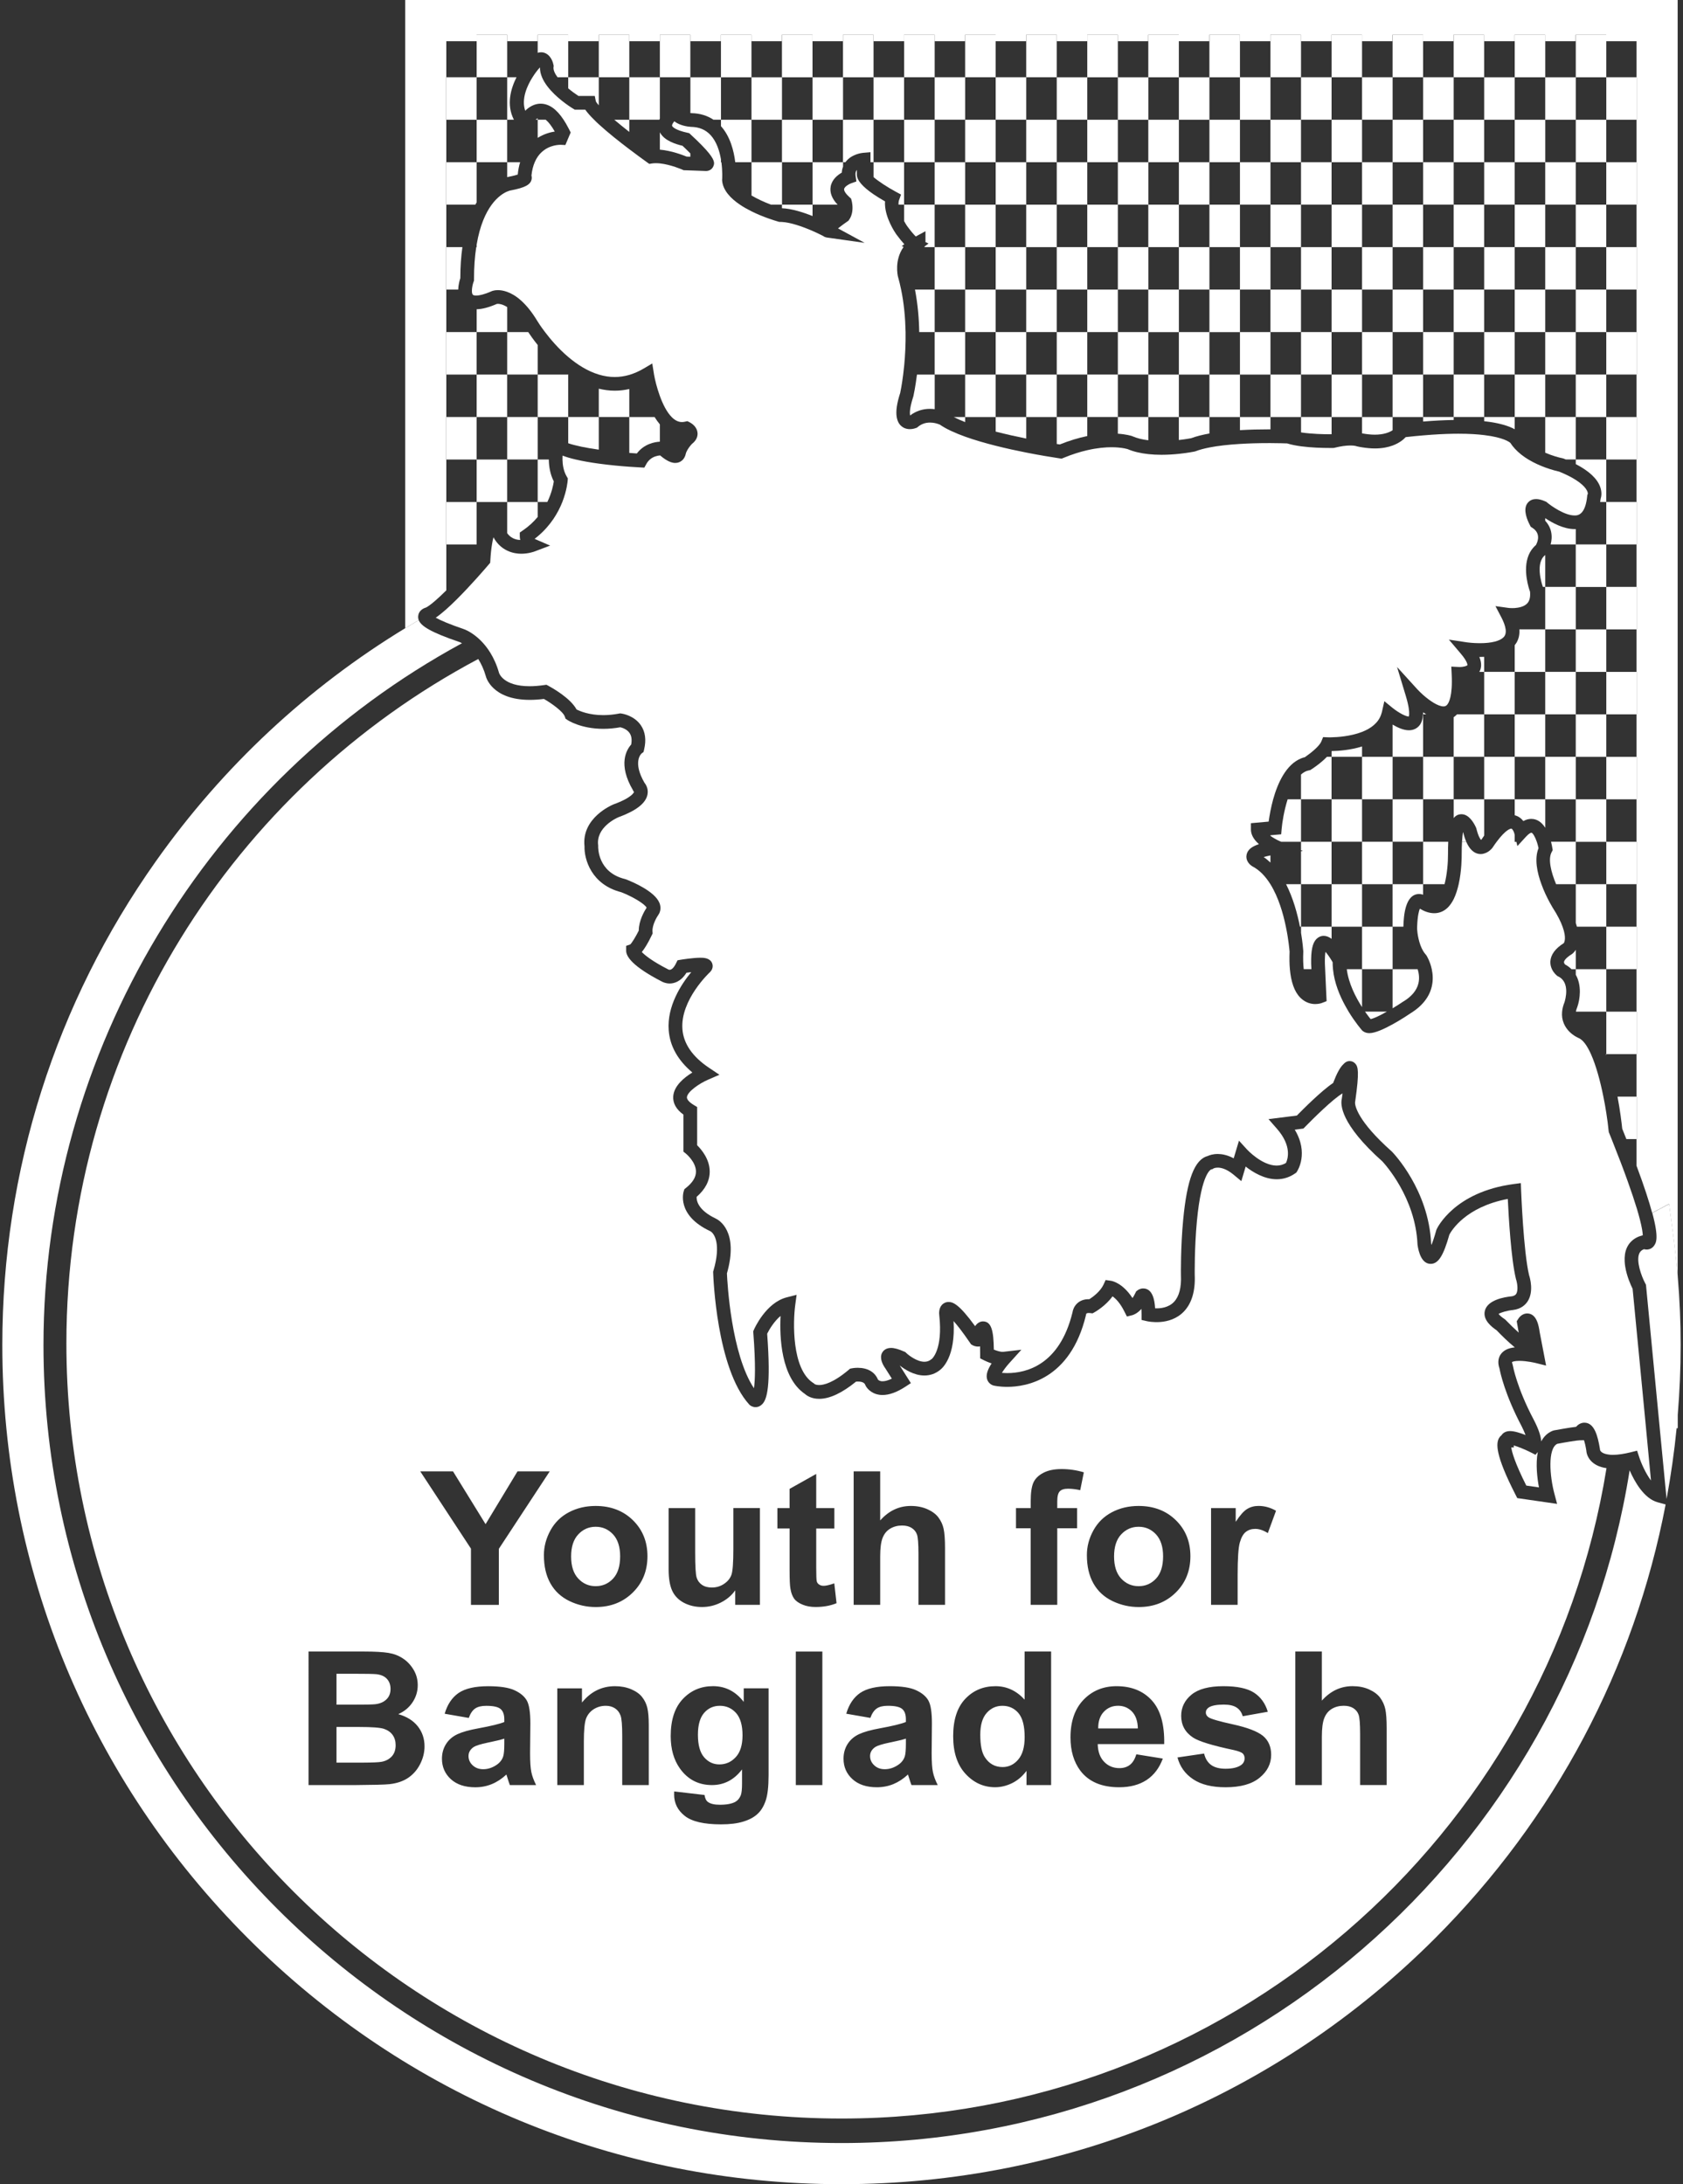 <?xml version="1.0" encoding="utf-8"?>
<!-- Generator: Adobe Illustrator 16.0.0, SVG Export Plug-In . SVG Version: 6.00 Build 0)  -->
<!DOCTYPE svg PUBLIC "-//W3C//DTD SVG 1.1//EN" "http://www.w3.org/Graphics/SVG/1.1/DTD/svg11.dtd">
<svg version="1.1" id="Layer_1" xmlns="http://www.w3.org/2000/svg" xmlns:xlink="http://www.w3.org/1999/xlink" x="0px" y="0px"
	 width="65.5px" height="85px" viewBox="0 0 65.5 85" enable-background="new 0 0 65.5 85" xml:space="preserve">
<rect x="0" y="0" width="65.5" height="85" fill="#333333" stroke="none"/>
<g>
	<path fill="#FFFFFF" d="M16.275,23.979c0.013-0.19,0.165-0.297,0.307-0.337c0.179-0.095,0.47-0.353,0.788-0.668v-1.785h-0.007
		v-1.652h0.007v-1.653h-0.007v-1.653h0.007v-1.653h-0.007v-1.653h0.007V11.27h-0.007V9.618h0.007V7.965h-0.007V6.312h0.007V4.66
		h-0.007V3.006h0.007V1.603h1.18V1.354h1.188v0.249h1.187V1.354h1.188v0.249h1.19V1.354h1.187v0.249h1.19V1.354h1.186v0.249h1.19
		V1.354h1.188v0.249h1.186V1.354h1.19v0.249h1.186V1.354h1.19v0.249h1.189V1.354h1.189v0.249h1.186V1.354h1.188v0.249h1.189V1.354
		h1.187v0.249h1.189V1.354h1.19v0.249h1.185V1.354h1.188v0.249h1.189V1.354h1.188v0.249h1.188V1.354h1.189v0.249h1.189V1.354h1.186
		v0.249h1.189V1.354h1.187v0.249h1.19V1.354h1.186v0.249h1.189V1.354h1.188v0.249h1.188V1.354h1.188v0.249h1.18v1.404h0.01V4.66
		h-0.01v1.652h0.01v1.653h-0.01v1.653h0.01v1.652h-0.01v1.653h0.01v1.653h-0.01v1.653h0.01v1.653h-0.01v1.653h0.01v1.652h-0.01
		v1.652h0.01v1.654h-0.01v1.653h0.01V27.8h-0.01v1.653h0.01v1.653h-0.01v1.651h0.01v1.652h-0.01v1.654h0.01v1.653h-0.01v1.652h0.01
		v1.654h-0.01v1.652h0.01v1.653h-0.01v1.036c0.303,0.811,0.493,1.402,0.61,1.837l0.656-0.347l0.151,1.139
		c0.076,0.568,0.137,1.133,0.185,1.696V0H15.769v24.448c0.175-0.105,0.352-0.21,0.528-0.314
		C16.277,24.082,16.271,24.031,16.275,23.979z"/>
	<path fill="#FFFFFF" d="M64.061,55.58l-0.259-2.699l-0.107-1.105l-0.08-0.835l-0.076-0.786c-0.067-0.136-0.228-0.485-0.288-0.866
		c-0.011-0.066-0.018-0.132-0.021-0.2c-0.009-0.185,0.011-0.369,0.086-0.533c0.059-0.13,0.171-0.288,0.38-0.396
		c0.069-0.036,0.148-0.064,0.239-0.087c-0.004-0.105-0.03-0.296-0.115-0.626c-0.03-0.118-0.069-0.253-0.114-0.408
		c-0.003-0.008-0.007-0.019-0.01-0.029c-0.083-0.275-0.195-0.612-0.343-1.025c-0.161-0.454-0.369-0.999-0.63-1.653
		c-0.032-0.078-0.063-0.157-0.096-0.238l-0.015-0.036l-0.005-0.037c-0.021-0.223-0.053-0.464-0.092-0.711
		c-0.032-0.208-0.069-0.419-0.113-0.63c-0.123-0.616-0.288-1.218-0.482-1.653c-0.146-0.326-0.308-0.56-0.481-0.63
		c-0.011-0.006-0.053-0.024-0.11-0.057c-0.134-0.076-0.353-0.238-0.467-0.511c-0.061-0.144-0.082-0.296-0.067-0.456
		c0.01-0.119,0.041-0.241,0.093-0.368c0.023-0.076,0.238-0.772-0.242-1.005l-0.025-0.012l-0.021-0.016
		c-0.02-0.015-0.128-0.104-0.199-0.252c-0.04-0.083-0.068-0.185-0.063-0.304c0.015-0.263,0.19-0.502,0.523-0.713
		c0.02-0.031,0.112-0.201-0.047-0.636c-0.069-0.195-0.191-0.444-0.393-0.756c-0.033-0.057-0.153-0.258-0.279-0.531
		c-0.051-0.112-0.103-0.235-0.15-0.366c-0.168-0.453-0.282-0.995-0.114-1.407c-0.018-0.087-0.041-0.169-0.066-0.244
		c-0.072-0.211-0.165-0.357-0.213-0.357c-0.024,0-0.096,0.032-0.203,0.148l-0.192,0.209l-0.149,0.163l-0.038-0.163H58.95v-0.002
		v-0.267l-0.015-0.063c-0.018-0.072-0.076-0.184-0.119-0.184c-0.021,0-0.2,0.018-0.57,0.514c-0.05,0.067-0.102,0.141-0.158,0.226
		l-0.012,0.015c-0.023,0.031-0.138,0.164-0.314,0.213c-0.04,0.013-0.084,0.022-0.131,0.022c-0.29,0-0.463-0.241-0.565-0.474h-0.166
		c-0.008,0.131-0.013,0.288-0.013,0.482c0.001,0.094,0.001,0.637-0.118,1.168c-0.046,0.203-0.108,0.403-0.193,0.577
		c-0.062,0.121-0.134,0.23-0.219,0.317c-0.254,0.257-0.601,0.303-0.972,0.124c-0.039-0.02-0.078-0.04-0.119-0.065l-0.007-0.004
		c-0.035,0.08-0.091,0.273-0.106,0.705c0,0.029-0.001,0.059-0.001,0.089c0.008,0.16,0.064,0.566,0.233,0.85
		c0.03,0.049,0.063,0.098,0.1,0.138l0.029,0.036c0.009,0.014,0.143,0.228,0.209,0.54c0.042,0.196,0.057,0.431-0.002,0.677
		c-0.055,0.234-0.169,0.445-0.336,0.634c-0.108,0.124-0.241,0.239-0.397,0.342c-0.034,0.023-0.068,0.047-0.105,0.069
		c-0.058,0.039-0.146,0.096-0.247,0.161c-0.126,0.079-0.277,0.171-0.437,0.259c-0.328,0.181-0.685,0.344-0.904,0.344
		c-0.099,0-0.182-0.026-0.25-0.078l-0.021-0.015l-0.014-0.016l-0.004-0.004c-0.022-0.025-0.262-0.302-0.518-0.72
		c-0.04-0.068-0.081-0.137-0.121-0.211c-0.227-0.407-0.437-0.914-0.488-1.441c-0.01-0.091-0.015-0.182-0.014-0.274
		c-0.014-0.023-0.026-0.047-0.041-0.07c-0.08-0.133-0.167-0.254-0.238-0.335c-0.015,0.088-0.028,0.229-0.023,0.452l0.01,0.226
		l0.046,1.019l0.011,0.222l-0.18,0.069c-0.019,0.008-0.121,0.044-0.264,0.044c-0.146,0-0.356-0.042-0.551-0.221
		c-0.013-0.013-0.025-0.023-0.036-0.036c-0.114-0.116-0.203-0.269-0.269-0.457c-0.063-0.18-0.107-0.393-0.129-0.639
		c-0.019-0.206-0.022-0.432-0.012-0.685c-0.007-0.075-0.039-0.469-0.144-0.969c-0.106-0.521-0.291-1.154-0.601-1.654l0,0l0,0
		c-0.187-0.3-0.416-0.55-0.703-0.698L48.718,33.7c-0.121-0.079-0.248-0.245-0.201-0.445c0.04-0.179,0.187-0.308,0.478-0.403
		c-0.034-0.03-0.064-0.062-0.096-0.095c-0.124-0.135-0.215-0.295-0.215-0.476v-0.245l0.69-0.062c0.016-0.112,0.038-0.256,0.07-0.417
		c0.027-0.14,0.063-0.293,0.106-0.452c0.178-0.636,0.502-1.352,1.083-1.589c0.049-0.02,0.098-0.037,0.15-0.049
		c0.007-0.005,0.016-0.011,0.022-0.015c0.233-0.161,0.547-0.422,0.618-0.594l0.07-0.172l0.188,0.007
		c0.002,0,0.028,0.002,0.072,0.002c0.018,0,0.042-0.001,0.068-0.002c0.226-0.004,0.739-0.036,1.186-0.209
		c0.335-0.131,0.635-0.342,0.748-0.686c0.011-0.028,0.02-0.059,0.027-0.09l0.095-0.42l0.319,0.261l0.015,0.011
		c0.093,0.076,0.235,0.171,0.367,0.24c0.096,0.048,0.187,0.084,0.25,0.085c0.005-0.014,0.012-0.041,0.015-0.085
		c0.005-0.108-0.011-0.318-0.13-0.714l-0.284-0.939l-0.057-0.188l0.172,0.188l0.621,0.683c0.062,0.066,0.137,0.14,0.218,0.212
		c0.256,0.227,0.582,0.449,0.795,0.449c0.058,0,0.098-0.017,0.135-0.056c0.069-0.074,0.227-0.336,0.184-1.198l-0.004-0.09
		l-0.011-0.205l0.092,0.005l0.223,0.011c0.184,0,0.295-0.047,0.313-0.072c0,0,0.018-0.125-0.26-0.45l-0.275-0.325l-0.187-0.219
		l0.187,0.028l0.519,0.079c0.002,0,0.223,0.032,0.498,0.032c0.059,0,0.114-0.001,0.169-0.004c0.413-0.021,0.701-0.121,0.798-0.282
		c0.042-0.069,0.05-0.157,0.039-0.25c-0.019-0.148-0.088-0.314-0.157-0.449l-0.24-0.458l0.513,0.071c0,0,0.058,0.007,0.141,0.007
		c0.025,0,0.06-0.001,0.097-0.003c0.148-0.011,0.371-0.05,0.493-0.189c0.087-0.098,0.12-0.25,0.101-0.449
		c-0.015-0.037-0.035-0.101-0.058-0.182c-0.105-0.384-0.241-1.181,0.287-1.631c0.003-0.006,0.007-0.014,0.011-0.021
		c0.074-0.144,0.173-0.445-0.153-0.653l-0.059-0.038l-0.032-0.063c-0.107-0.203-0.265-0.579-0.115-0.827
		c0.017-0.027,0.036-0.051,0.058-0.072c0.074-0.076,0.179-0.117,0.297-0.117c0.103,0,0.22,0.03,0.359,0.092
		c0.002,0,0.003,0,0.006,0.002l0.035,0.016l0.009,0.007l0.02,0.018c0.166,0.139,0.685,0.504,1.067,0.504
		c0.016,0,0.032,0,0.052-0.001c0.118-0.009,0.313-0.075,0.406-0.52c0.014-0.063,0.025-0.134,0.033-0.215l0.007-0.071l0.018-0.019
		c0.016-0.087-0.061-0.296-0.464-0.555c-0.159-0.102-0.369-0.211-0.646-0.324c-0.073-0.016-0.282-0.066-0.542-0.161
		c-0.202-0.074-0.434-0.176-0.656-0.309c-0.194-0.117-0.378-0.257-0.532-0.426c-0.064-0.07-0.122-0.143-0.173-0.223
		c-0.033-0.03-0.26-0.212-1.016-0.303c-0.264-0.033-0.592-0.054-1.002-0.054c-0.061,0-0.123,0-0.185,0.001
		c-0.364,0.006-0.762,0.027-1.19,0.064c-0.219,0.018-0.444,0.04-0.68,0.067c-0.089,0.098-0.25,0.231-0.507,0.327
		c-0.181,0.067-0.409,0.114-0.695,0.114c-0.155,0-0.321-0.016-0.494-0.043c-0.067-0.011-0.139-0.023-0.208-0.04l-0.042-0.013l0,0
		c-0.003,0-0.07-0.019-0.207-0.019c-0.174,0-0.38,0.03-0.614,0.088l-0.029,0.007l-0.028,0.001c0,0-0.021,0-0.057,0
		c-0.026,0-0.06,0-0.102,0c-0.271,0-0.69-0.011-1.088-0.064c-0.193-0.026-0.383-0.063-0.545-0.113
		c-0.087-0.003-0.326-0.011-0.645-0.012c-0.024,0-0.049,0-0.073,0c-0.401,0-0.774,0.011-1.115,0.032
		c-0.462,0.028-0.862,0.074-1.188,0.138c-0.214,0.042-0.396,0.091-0.541,0.147l-0.042,0.012c-0.016,0.003-0.258,0.053-0.606,0.089
		c-0.199,0.021-0.433,0.037-0.679,0.037c-0.18,0-0.35-0.009-0.509-0.026c-0.313-0.034-0.586-0.099-0.814-0.197
		c-0.029-0.009-0.158-0.043-0.371-0.061c-0.074-0.006-0.159-0.01-0.252-0.01c-0.233,0-0.55,0.025-0.938,0.114
		c-0.277,0.063-0.59,0.159-0.934,0.302l-0.068,0.028l-0.073-0.01c-0.012-0.002-0.052-0.008-0.113-0.018
		c-0.201-0.03-0.645-0.101-1.188-0.208c-0.366-0.072-0.777-0.161-1.189-0.265c-0.408-0.103-0.818-0.221-1.188-0.353
		c-0.395-0.142-0.742-0.298-0.988-0.47c-0.029-0.012-0.103-0.041-0.197-0.061c-0.056-0.011-0.119-0.019-0.188-0.019
		c-0.178,0-0.336,0.056-0.469,0.167l-0.03,0.026l-0.037,0.016c-0.019,0.007-0.12,0.047-0.245,0.047c-0.08,0-0.154-0.016-0.221-0.046
		c-0.074-0.036-0.139-0.087-0.189-0.156c-0.053-0.074-0.086-0.165-0.104-0.27c-0.038-0.228,0.006-0.535,0.137-0.94
		c0.012-0.055,0.065-0.317,0.115-0.713c0.015-0.111,0.028-0.234,0.041-0.364c0.034-0.37,0.06-0.811,0.053-1.289
		c-0.007-0.278-0.021-0.568-0.053-0.865c-0.027-0.259-0.066-0.523-0.121-0.787c-0.035-0.168-0.074-0.334-0.121-0.5l-0.003-0.01
		c-0.008-0.031-0.146-0.637,0.216-1.144c0.002-0.003,0.003-0.005,0.005-0.007l-0.073-0.032l0.098-0.07V9.501
		c-0.086-0.094-0.19-0.219-0.316-0.391c-0.055-0.078-0.414-0.621-0.433-1.146c-0.002-0.042-0.002-0.085,0.002-0.126
		c-0.166-0.095-0.313-0.186-0.443-0.274c-0.435-0.296-0.655-0.554-0.655-0.768V6.614c-0.001,0.002-0.004,0.005-0.006,0.007
		c-0.015,0.02-0.062,0.08-0.042,0.225l0.031,0.216L33.12,7.135c-0.101,0.038-0.252,0.134-0.268,0.22
		c-0.012,0.071,0.066,0.19,0.21,0.32l0.06,0.053l0.021,0.076c0.004,0.016,0.021,0.076,0.029,0.161
		c0.017,0.156,0.011,0.395-0.126,0.588l-0.028,0.039l-0.039,0.026c-0.058,0.039-0.114,0.081-0.17,0.121
		c-0.07,0.052-0.138,0.103-0.195,0.149l0.195,0.106l0.842,0.457l-0.842-0.119l-0.625-0.088c-0.055-0.008-0.104-0.028-0.147-0.06
		c-0.126-0.065-0.266-0.132-0.414-0.197c-0.407-0.177-0.859-0.331-1.19-0.349c-0.021-0.001-0.043-0.002-0.065-0.002H30.33
		l-0.036-0.01c-0.158-0.045-0.602-0.181-1.048-0.403c-0.152-0.076-0.305-0.161-0.447-0.257c-0.37-0.249-0.668-0.566-0.695-0.946
		l-0.001-0.02l0.002-0.019c0.001-0.006,0.02-0.302-0.029-0.667h-0.017v0V6.203c-0.056-0.327-0.17-0.689-0.401-0.942
		c-0.194-0.212-0.445-0.319-0.767-0.324c-0.005,0-0.013-0.001-0.021-0.002c-0.098-0.007-0.408-0.043-0.627-0.214
		c-0.059,0.07-0.094,0.137-0.087,0.173c0.008,0.042,0.132,0.172,0.596,0.272l0.07,0.016l0.049,0.044l0.004,0.005
		c0.708,0.651,0.887,0.925,0.912,1.081c0.011,0.066-0.006,0.111-0.022,0.153c-0.045,0.117-0.156,0.19-0.288,0.19l-0.605-0.022
		l-0.267-0.009l-0.047-0.021c-0.004-0.002-0.451-0.199-0.872-0.243c-0.054-0.006-0.107-0.009-0.159-0.009
		c-0.054,0-0.105,0.003-0.149,0.01l-0.109,0.017l-0.089-0.063c-0.001-0.001-0.002-0.002-0.004-0.003
		c-0.202-0.146-0.437-0.317-0.679-0.501c-0.412-0.311-0.845-0.657-1.187-0.97c-0.068-0.062-0.132-0.123-0.19-0.183
		c-0.146-0.143-0.264-0.276-0.343-0.391h-0.409l-0.064-0.039c-0.027-0.016-0.094-0.057-0.183-0.119
		c-0.29-0.201-0.826-0.621-1.027-1.103c-0.052-0.125-0.082-0.253-0.08-0.384c-0.021,0.021-0.049,0.054-0.081,0.093
		c-0.004,0.006-0.009,0.012-0.014,0.018l-0.01,0.013c-0.003,0.003-0.085,0.103-0.184,0.26c-0.194,0.306-0.448,0.833-0.284,1.304
		c0.124-0.123,0.29-0.235,0.492-0.267C20.962,4.039,21,4.035,21.038,4.035c0.324,0,0.62,0.206,0.896,0.625
		c0.062,0.093,0.122,0.196,0.181,0.311c0.013,0.024,0.027,0.049,0.04,0.075l0.055,0.11l-0.094,0.22l-0.113,0.268l-0.186-0.009
		c-0.126,0-0.591,0.03-0.89,0.463c-0.042,0.062-0.082,0.133-0.116,0.214c-0.061,0.141-0.106,0.312-0.128,0.519
		c0.013,0.047,0.016,0.096,0.006,0.146c-0.042,0.211-0.254,0.325-0.806,0.432l-0.019,0.003c-0.001,0-0.049,0.009-0.125,0.042
		c-0.139,0.059-0.372,0.198-0.604,0.512c-0.23,0.313-0.458,0.8-0.585,1.554v0.099h-0.016c-0.055,0.358-0.087,0.773-0.087,1.256
		v0.048l-0.017,0.045c-0.03,0.082-0.056,0.199-0.063,0.304c-0.005,0.08,0.001,0.152,0.029,0.191
		c0.022,0.032,0.084,0.039,0.132,0.039c0.007,0,0.015,0,0.021,0c0.105-0.003,0.289-0.038,0.594-0.173l0.019-0.007
		c0.021-0.007,0.098-0.031,0.216-0.031c0.094,0,0.216,0.015,0.359,0.067c0.322,0.116,0.748,0.418,1.187,1.154
		c0.001,0,0.002,0.001,0.003,0.003c0.002,0.006,0.104,0.172,0.286,0.41c0.207,0.273,0.515,0.638,0.899,0.964
		c0.345,0.292,0.747,0.553,1.19,0.687c0.002,0,0.005,0.001,0.007,0.002c0.198,0.059,0.403,0.094,0.615,0.094
		c0.188,0,0.376-0.028,0.564-0.082c0.012-0.003,0.025-0.009,0.038-0.012c0.175-0.055,0.349-0.132,0.521-0.233l0.338-0.2l0.062,0.387
		c0.002,0.015,0.004,0.03,0.007,0.046c0.035,0.2,0.111,0.514,0.225,0.828c0.115,0.317,0.269,0.631,0.462,0.825
		c0.118,0.119,0.251,0.194,0.399,0.194c0.038,0,0.078-0.005,0.118-0.014l0.094-0.021l0.086,0.043
		c0.006,0.003,0.016,0.008,0.028,0.015c0.08,0.046,0.262,0.175,0.281,0.398c0.009,0.114-0.022,0.278-0.223,0.434
		c-0.017,0.019-0.037,0.042-0.058,0.067c-0.073,0.09-0.154,0.215-0.177,0.314c-0.021,0.096-0.06,0.168-0.109,0.223
		c-0.085,0.094-0.199,0.132-0.3,0.132c-0.113,0-0.236-0.043-0.375-0.132c-0.067-0.043-0.138-0.096-0.214-0.16
		c-0.003,0-0.007,0-0.011,0c-0.102,0.009-0.255,0.043-0.386,0.158c-0.05,0.044-0.098,0.099-0.137,0.17l-0.081,0.146l-0.167-0.009
		c-0.105-0.005-0.25-0.014-0.419-0.026c-0.33-0.023-0.756-0.062-1.187-0.121c-0.308-0.042-0.619-0.094-0.897-0.16
		c-0.103-0.024-0.201-0.049-0.293-0.077c-0.078-0.024-0.152-0.049-0.219-0.075c-0.003,0.048-0.003,0.1-0.003,0.154
		c0.004,0.211,0.043,0.454,0.165,0.66l0.042,0.071l-0.005,0.083c-0.002,0.029-0.029,0.38-0.208,0.839
		c-0.163,0.412-0.451,0.911-0.96,1.337c-0.038,0.032-0.078,0.065-0.119,0.096l0.119,0.052l0.388,0.168l0.097,0.042l-0.485,0.183
		l-0.132,0.05c-0.024,0.008-0.234,0.084-0.509,0.084c-0.129,0-0.335-0.021-0.546-0.122c-0.112-0.054-0.225-0.13-0.329-0.237
		c-0.073-0.077-0.144-0.169-0.204-0.282c-0.021,0.076-0.041,0.17-0.058,0.282c-0.027,0.163-0.05,0.367-0.064,0.623l-0.006,0.089
		l-0.058,0.068c-0.051,0.06-0.229,0.269-0.471,0.537c-0.222,0.247-0.497,0.543-0.773,0.818c-0.137,0.136-0.274,0.267-0.406,0.384
		c-0.148,0.131-0.289,0.246-0.412,0.329c0.087,0.048,0.22,0.112,0.412,0.192c0.175,0.072,0.401,0.157,0.693,0.257
		c0.019,0.006,0.209,0.075,0.449,0.265c0.18,0.141,0.386,0.351,0.571,0.649c0.13,0.213,0.25,0.468,0.338,0.78
		c0.007,0.024,0.17,0.524,1.194,0.524c0.173,0,0.364-0.016,0.566-0.045l0.087-0.012l0.078,0.042
		c0.149,0.081,0.857,0.478,1.093,0.919c0.134,0.068,0.495,0.221,1.039,0.221c0.198,0,0.405-0.021,0.614-0.06l0.043-0.009
		l0.042,0.006c0.051,0.006,0.502,0.075,0.764,0.456c0.175,0.255,0.217,0.574,0.127,0.949l-0.022,0.092l-0.076,0.058
		c-0.01,0.009-0.362,0.322,0.114,1.142c0.083,0.101,0.155,0.267,0.115,0.462c-0.07,0.338-0.441,0.625-1.132,0.878
		c-0.073,0.031-0.874,0.392-0.787,1.089l0.002,0.021l-0.001,0.022c-0.001,0.04-0.024,1.01,1.041,1.272l0.033,0.009
		c0.26,0.101,1.125,0.464,1.311,0.921c0.054,0.137,0.053,0.274-0.006,0.402l-0.026,0.045c-0.072,0.1-0.256,0.416-0.239,0.667
		l0.006,0.072l-0.03,0.063c-0.16,0.335-0.29,0.537-0.392,0.662c0.119,0.123,0.396,0.352,1.025,0.675l0.019,0.009
		c0.006,0.002,0.021,0.007,0.042,0.007c0.077,0,0.167-0.09,0.244-0.248l0.061-0.122l0.135-0.023
		c0.019-0.003,0.465-0.076,0.755-0.076c0.109,0,0.365,0,0.454,0.208c0.019,0.045,0.067,0.198-0.076,0.347l-0.011,0.011
		c-0.012,0.01-1.155,1.077-1.067,2.216c0.043,0.564,0.391,1.069,1.035,1.501l0.405,0.271l-0.448,0.195
		c-0.333,0.145-0.802,0.463-0.817,0.68c-0.007,0.117,0.165,0.241,0.269,0.303l0.129,0.078v1.487
		c0.169,0.167,0.489,0.545,0.489,1.026c0,0.358-0.172,0.689-0.51,0.984c-0.006,0.142,0.052,0.512,0.737,0.839
		c0.136,0.063,0.91,0.501,0.443,2.139c0.016,0.37,0.168,3.138,1.052,4.469c0.042-0.291,0.071-0.901-0.024-2.152l-0.004-0.065
		l0.026-0.06c0.019-0.045,0.468-1.056,1.279-1.261l0.383-0.098l-0.053,0.393c-0.089,0.658-0.14,2.487,0.691,3.032l0.044,0.028
		l0.008,0.013c0.019,0.014,0.076,0.045,0.189,0.045c0.167,0,0.536-0.075,1.149-0.592l0.051-0.044l0.068-0.014
		c0.01-0.002,0.107-0.021,0.232-0.021c0.385,0,0.667,0.166,0.785,0.455c0.017,0.022,0.067,0.069,0.181,0.069
		c0.076,0,0.193-0.02,0.362-0.102l-0.252-0.398c-0.099-0.138-0.238-0.391-0.131-0.603c0.03-0.059,0.124-0.194,0.349-0.194
		c0.13,0,0.293,0.044,0.514,0.142l0.045,0.019l0.034,0.034c0.1,0.096,0.422,0.343,0.707,0.343c0.104,0,0.191-0.03,0.271-0.098
		l0.022-0.015c-0.002,0,0.434-0.356,0.286-1.698c-0.01-0.072-0.019-0.264,0.099-0.397c0.067-0.076,0.16-0.118,0.262-0.118
		c0.172,0,0.407,0.079,1.034,0.941c0.077-0.116,0.188-0.186,0.305-0.186c0.333,0,0.414,0.369,0.424,1.099
		c0.124,0.049,0.273,0.096,0.37,0.085l0.702-0.081l-0.475,0.525c-0.109,0.121-0.218,0.267-0.283,0.375
		c0.06,0.004,0.132,0.009,0.21,0.009c0.732,0,2.034-0.308,2.536-2.358c0.03-0.223,0.222-0.532,0.659-0.518
		c0.131-0.084,0.423-0.297,0.549-0.565l0.082-0.181l0.195,0.028c0.052,0.005,0.463,0.08,0.851,0.674
		c0.036-0.05,0.075-0.116,0.115-0.202l0.028-0.058l0.05-0.038c0.029-0.023,0.109-0.076,0.223-0.076c0.365,0,0.446,0.446,0.465,0.774
		c0.203,0.008,0.518-0.024,0.733-0.249c0.202-0.213,0.293-0.563,0.272-1.044c-0.001-0.052-0.015-1.084,0.087-2.156
		c0.149-1.575,0.445-2.346,0.956-2.479c0.068-0.032,0.202-0.079,0.388-0.079c0.153,0,0.369,0.034,0.622,0.169l0.205-0.687
		l0.318,0.349c0.005,0.005,0.577,0.62,1.147,0.62c0.133,0,0.252-0.033,0.365-0.103c0.067-0.141,0.242-0.651-0.349-1.326
		l-0.331-0.379l1.102-0.138c0.236-0.24,0.967-0.974,1.412-1.267c0.141-0.373,0.275-0.619,0.401-0.732
		c0.063-0.076,0.15-0.122,0.243-0.122c0.085,0,0.165,0.038,0.222,0.102c0.103,0.121,0.162,0.296-0.006,1.466l-0.007,0.049
		c0,0.112,0.079,0.7,1.425,1.897l0.015,0.014c0.058,0.06,1.425,1.488,1.521,3.566c0.003,0.021,0.008,0.041,0.012,0.063
		c0.05-0.121,0.114-0.302,0.188-0.573l0.016-0.04c0.027-0.061,0.695-1.448,2.984-1.756l0.292-0.039l0.011,0.295
		c0.002,0.023,0.089,2.355,0.309,3.286c0.036,0.105,0.188,0.634-0.05,1.013c-0.086,0.135-0.254,0.306-0.579,0.345
		c-0.223,0.022-0.469,0.094-0.557,0.153c0.025,0.035,0.089,0.104,0.238,0.204l0.023,0.016l0.02,0.021
		c0.157,0.163,0.338,0.339,0.503,0.487l-0.078-0.444l0.054-0.084c0.064-0.107,0.19-0.219,0.354-0.219
		c0.375,0,0.453,0.501,0.484,0.721l0.251,1.308l-0.406-0.101c-0.004-0.001-0.336-0.083-0.633-0.083c-0.197,0-0.27,0.035-0.287,0.047
		c0,0.015,0.004,0.043,0.021,0.091l0.012,0.049c0.002,0.009,0.15,0.855,0.812,2.104c0.181,0.347,0.278,0.628,0.292,0.843
		c0.097-0.183,0.24-0.331,0.445-0.413l0.05-0.015c0.153-0.028,0.6-0.109,0.859-0.139c0.071-0.079,0.179-0.161,0.325-0.161
		c0.388,0,0.521,0.514,0.604,1.017l0.005,0.035l-0.001,0.004c0.014,0.063,0.099,0.153,0.332,0.184
		c0.05,0.008,0.103,0.012,0.167,0.012c0.194,0,0.431-0.035,0.704-0.102l0.053-0.014l0.187-0.046l0.077,0.234
		c0.088,0.271,0.26,0.651,0.464,0.926L64.061,55.58z"/>
	<polygon fill="#5D5E5E" points="63.704,49.873 63.704,49.866 63.704,49.872 	"/>
	<g>
		<rect x="43.506" y="14.577" fill="none" width="1.185" height="1.653"/>
		<rect x="43.506" y="11.27" fill="none" width="1.185" height="1.653"/>
		<rect x="48.256" y="14.577" fill="none" width="1.188" height="1.653"/>
		<rect x="45.879" y="14.577" fill="none" width="1.189" height="1.653"/>
		<rect x="44.691" y="12.924" fill="none" width="1.188" height="1.652"/>
		<rect x="47.068" y="12.924" fill="none" width="1.188" height="1.652"/>
		<rect x="30.433" y="6.313" fill="none" width="1.188" height="1.652"/>
		<rect x="33.998" y="4.66" fill="none" width="1.189" height="1.652"/>
		<rect x="29.246" y="4.66" fill="none" width="1.186" height="1.652"/>
		<rect x="30.433" y="3.007" fill="none" width="1.188" height="1.653"/>
		<rect x="43.506" y="4.66" fill="none" width="1.185" height="1.652"/>
		<rect x="43.506" y="7.965" fill="none" width="1.185" height="1.653"/>
		<rect x="45.879" y="4.66" fill="none" width="1.189" height="1.652"/>
		<rect x="48.256" y="4.66" fill="none" width="1.188" height="1.652"/>
		<rect x="47.068" y="3.007" fill="none" width="1.188" height="1.653"/>
		<rect x="48.256" y="11.27" fill="none" width="1.188" height="1.653"/>
		<rect x="44.691" y="6.313" fill="none" width="1.188" height="1.652"/>
		<rect x="47.068" y="6.313" fill="none" width="1.188" height="1.652"/>
		<rect x="44.691" y="3.007" fill="none" width="1.188" height="1.653"/>
		<rect x="45.879" y="11.27" fill="none" width="1.189" height="1.653"/>
		<rect x="44.691" y="9.618" fill="none" width="1.188" height="1.652"/>
		<rect x="45.879" y="7.965" fill="none" width="1.189" height="1.653"/>
		<rect x="48.256" y="7.965" fill="none" width="1.188" height="1.653"/>
		<rect x="47.068" y="9.618" fill="none" width="1.188" height="1.652"/>
		<rect x="58.95" y="9.618" fill="none" width="1.188" height="1.652"/>
		<rect x="60.139" y="7.965" fill="none" width="1.188" height="1.653"/>
		<rect x="60.139" y="11.27" fill="none" width="1.188" height="1.653"/>
		<rect x="58.95" y="12.924" fill="none" width="1.188" height="1.652"/>
		<rect x="58.95" y="3.007" fill="none" width="1.188" height="1.653"/>
		<rect x="58.95" y="6.313" fill="none" width="1.188" height="1.652"/>
		<rect x="60.139" y="4.66" fill="none" width="1.188" height="1.652"/>
		<rect x="32.81" y="3.007" fill="none" width="1.187" height="1.653"/>
		<rect x="61.327" y="6.313" fill="none" width="1.188" height="1.652"/>
		<rect x="61.327" y="3.007" fill="none" width="1.188" height="1.653"/>
		<rect x="61.327" y="16.229" fill="none" width="1.188" height="1.653"/>
		<rect x="61.327" y="9.618" fill="none" width="1.188" height="1.652"/>
		<rect x="60.139" y="14.577" fill="none" width="1.188" height="1.653"/>
		<rect x="61.327" y="12.924" fill="none" width="1.188" height="1.652"/>
		<rect x="61.327" y="32.76" fill="none" width="1.188" height="1.65"/>
		<rect x="61.327" y="29.453" fill="none" width="1.188" height="1.653"/>
		<rect x="61.327" y="26.147" fill="none" width="1.188" height="1.653"/>
		<rect x="31.622" y="4.66" fill="none" width="1.186" height="1.652"/>
		<rect x="60.139" y="24.494" fill="none" width="1.188" height="1.653"/>
		<rect x="61.327" y="22.842" fill="none" width="1.188" height="1.652"/>
		<rect x="58.95" y="26.147" fill="none" width="1.188" height="1.653"/>
		<rect x="60.139" y="27.8" fill="none" width="1.188" height="1.653"/>
		<rect x="58.95" y="29.453" fill="none" width="1.188" height="1.653"/>
		<polygon fill="#FFFFFF" points="19.739,1.603 19.739,1.354 18.55,1.354 18.55,1.603 18.55,3.006 19.739,3.006 		"/>
		<path fill="#FFFFFF" d="M22.114,1.354h-1.188v0.249v0.452c0.042-0.012,0.084-0.021,0.129-0.021c0.271,0,0.439,0.246,0.485,0.489
			l0.009,0.042l-0.006,0.042c-0.015,0.114,0.048,0.254,0.155,0.399h0.417V1.603V1.354z"/>
		<polygon fill="#FFFFFF" points="24.491,1.354 23.304,1.354 23.304,1.603 23.304,3.006 24.491,3.006 24.491,1.603 		"/>
		<polygon fill="#FFFFFF" points="25.681,1.603 25.681,3.006 26.867,3.006 26.867,1.603 26.867,1.354 25.681,1.354 		"/>
		<path fill="#FFFFFF" d="M33.998,1.603V1.354h-1.19v0.249v1.404h-1.186V1.603V1.354h-1.19v0.249v1.404h-1.186V1.603V1.354h-1.188
			v0.249v1.404h-1.189v1.393c0.014,0.001,0.027,0.002,0.041,0.004c0.324,0.005,0.612,0.092,0.857,0.255h0.292V3.007h1.188V4.66
			h1.186v1.652h-1.186V4.66h-1.188v0.25c0.36,0.4,0.502,0.959,0.556,1.403h0.633v1.296c0.23,0.134,0.497,0.257,0.756,0.356h0.429
			v0.139c0.376,0.015,0.819,0.156,1.19,0.304V7.965h-1.188V6.313h1.188v1.652h0.975c-0.223-0.236-0.313-0.475-0.268-0.713
			c0.052-0.269,0.267-0.441,0.43-0.533c0.006-0.09,0.025-0.167,0.051-0.235V6.313h0.093c0.005-0.008,0.011-0.018,0.017-0.025
			c0.233-0.295,0.623-0.336,0.667-0.34l0.29-0.025v0.39h0.12v0.58c0.181,0.157,0.523,0.384,0.869,0.571l0.2,0.108L34.99,7.787
			c-0.019,0.052-0.024,0.113-0.021,0.178h0.217V6.312h-1.189V4.66h1.189V3.006h-1.189V1.603z M31.622,6.312V4.66h-1.188V3.007h1.188
			V4.66h1.186v1.652H31.622z M32.81,4.66V3.007h1.187V4.66H32.81z"/>
		<polygon fill="#FFFFFF" points="17.371,3.006 17.364,3.006 17.364,4.66 17.371,4.66 18.55,4.66 18.55,3.006 		"/>
		<path fill="#FFFFFF" d="M20.926,4.602c-0.027,0.015-0.054,0.034-0.08,0.056h0.08V4.602z"/>
		<path fill="#FFFFFF" d="M20,4.658c-0.302-0.582-0.122-1.207,0.102-1.652h-0.363v1.652H20z"/>
		<path fill="#FFFFFF" d="M22.114,3.438c0.132,0.112,0.271,0.214,0.398,0.296h0.636l0.041,0.207
			c0.016,0.038,0.057,0.093,0.115,0.158V3.006h-1.19V3.438z"/>
		<path fill="#FFFFFF" d="M24.491,4.658h1.171c0.005-0.014,0.012-0.029,0.019-0.043V3.006h-1.19V4.658z"/>
		<rect x="18.55" y="4.66" fill="#FFFFFF" width="1.188" height="1.652"/>
		<path fill="#FFFFFF" d="M20.926,5.365c0.243-0.153,0.49-0.219,0.664-0.246c-0.119-0.211-0.241-0.369-0.352-0.46h-0.312V5.365z"/>
		<path fill="#FFFFFF" d="M24.491,4.66h-0.584c0.177,0.149,0.375,0.31,0.584,0.474V4.66z"/>
		<path fill="#FFFFFF" d="M18.499,7.965c0.018-0.031,0.035-0.063,0.052-0.091V6.312h-1.18h-0.007v1.653h0.007H18.499z"/>
		<path fill="#FFFFFF" d="M19.786,6.883c0.187-0.037,0.299-0.068,0.364-0.09c0.017-0.18,0.049-0.338,0.092-0.48h-0.503v0.58
			C19.759,6.887,19.775,6.884,19.786,6.883z"/>
		<path fill="#FFFFFF" d="M17.833,11.27c0.006-0.185,0.052-0.354,0.082-0.442c0.001-0.454,0.03-0.855,0.081-1.21h-0.625h-0.007
			v1.652h0.007H17.833z"/>
		<path fill="#FFFFFF" d="M19.739,11.951c-0.174-0.111-0.302-0.127-0.359-0.127c-0.019,0-0.034,0.002-0.042,0.003
			c-0.314,0.136-0.571,0.204-0.787,0.208v0.889h1.188V11.951z"/>
		<polygon fill="#FFFFFF" points="17.371,12.923 17.364,12.923 17.364,14.577 17.371,14.577 18.55,14.577 18.55,12.923 		"/>
		<path fill="#FFFFFF" d="M20.926,14.576v-1.15c-0.167-0.208-0.293-0.388-0.369-0.503h-0.818v1.653H20.926z"/>
		<polygon fill="#FFFFFF" points="22.114,14.576 22.128,14.576 22.114,14.567 		"/>
		<rect x="18.55" y="14.577" fill="#FFFFFF" width="1.188" height="1.653"/>
		<rect x="20.926" y="14.577" fill="#FFFFFF" width="1.188" height="1.653"/>
		<path fill="#FFFFFF" d="M23.927,15.204c-0.214,0-0.423-0.029-0.623-0.078v1.103h1.187v-1.09
			C24.304,15.182,24.115,15.204,23.927,15.204z"/>
		<polygon fill="#FFFFFF" points="17.364,16.229 17.364,17.883 17.371,17.883 18.55,17.883 18.55,16.229 17.371,16.229 		"/>
		<rect x="19.739" y="16.229" fill="#FFFFFF" width="1.187" height="1.652"/>
		<path fill="#FFFFFF" d="M22.114,17.249c0.264,0.094,0.695,0.18,1.19,0.25v-1.27h-1.19V17.249z"/>
		<path fill="#FFFFFF" d="M24.491,16.229v1.397c0.099,0.007,0.197,0.015,0.294,0.021c0.286-0.378,0.702-0.448,0.896-0.458v-0.674
			c-0.074-0.088-0.143-0.184-0.205-0.285H24.491z"/>
		<path fill="#FFFFFF" d="M38.75,16.797c0.405,0.104,0.816,0.194,1.189,0.27v-0.837H38.75V16.797z"/>
		<path fill="#FFFFFF" d="M51.722,16.899c0.044,0,0.076,0,0.102-0.001v-0.669h-1.189v0.599
			C51.058,16.893,51.546,16.899,51.722,16.899z"/>
		<path fill="#FFFFFF" d="M53.502,16.916c0.354,0,0.572-0.091,0.696-0.172v-0.514h-1.189v0.635
			C53.185,16.897,53.352,16.916,53.502,16.916z"/>
		<rect x="18.55" y="17.883" fill="#FFFFFF" width="1.188" height="1.653"/>
		<path fill="#FFFFFF" d="M21.553,18.734c-0.145-0.282-0.19-0.589-0.194-0.852h-0.433v1.653h0.376
			C21.474,19.178,21.534,18.869,21.553,18.734z"/>
		<polygon fill="#FFFFFF" points="17.364,19.536 17.364,21.188 17.371,21.188 18.55,21.188 18.55,19.536 17.371,19.536 		"/>
		<path fill="#FFFFFF" d="M20.247,21.014c-0.013-0.055-0.018-0.106-0.018-0.149v-0.141l0.117-0.08
			c0.237-0.161,0.426-0.34,0.58-0.525v-0.583h-1.187v1.215C19.861,20.917,20.029,21.005,20.247,21.014z"/>
		<path fill="#FFFFFF" d="M57.573,25.565c0.072,0.171,0.105,0.364,0.021,0.545c-0.007,0.014-0.014,0.025-0.021,0.038h0.188v-0.586
			c-0.055,0.002-0.11,0.004-0.169,0.004C57.586,25.565,57.579,25.565,57.573,25.565z"/>
		<path fill="#FFFFFF" d="M55.385,27.798h0.121c-0.04-0.023-0.082-0.05-0.121-0.076V27.798z"/>
		<path fill="#FFFFFF" d="M51.827,29.229c-0.002,0.001-0.003,0.003-0.004,0.005v0.219h1.186V29.05
			C52.552,29.193,52.091,29.224,51.827,29.229z"/>
		<path fill="#FFFFFF" d="M55.377,27.8c-0.006,0.174-0.044,0.312-0.123,0.417c-0.097,0.13-0.247,0.202-0.421,0.202
			c-0.213,0-0.448-0.109-0.635-0.221v1.254h1.187V27.8H55.377z"/>
		<path fill="#FFFFFF" d="M56.701,27.804c-0.039,0.04-0.081,0.076-0.126,0.105v1.544h-1.19v1.652h1.19v-1.652h1.186V27.8h-1.058
			C56.703,27.802,56.702,27.803,56.701,27.804z"/>
		<path fill="#FFFFFF" d="M51.033,29.943l-0.043,0.027l-0.051,0.01c-0.111,0.021-0.214,0.078-0.306,0.162v0.963h1.189v-1.652h-0.181
			C51.406,29.698,51.112,29.893,51.033,29.943z"/>
		<rect x="53.009" y="29.453" fill="#FFFFFF" width="1.189" height="1.652"/>
		<path fill="#FFFFFF" d="M50.113,31.106c-0.138,0.439-0.211,0.895-0.232,1.14l-0.019,0.222l-0.418,0.037v0.024
			c0.104,0.074,0.234,0.15,0.362,0.206l0.057,0.023h0.771v-1.651H50.113z"/>
		<rect x="51.823" y="31.106" fill="#FFFFFF" width="1.186" height="1.651"/>
		<rect x="54.198" y="31.106" fill="#FFFFFF" width="1.187" height="1.651"/>
		<path fill="#FFFFFF" d="M56.575,31.839c0.075-0.099,0.174-0.153,0.304-0.153c0.284,0,0.474,0.322,0.563,0.513l0.017,0.047
			c0.072,0.293,0.146,0.403,0.18,0.44c0.005-0.004,0.01-0.008,0.016-0.012c0.036-0.055,0.071-0.106,0.107-0.156v-1.411h-1.186
			V31.839z"/>
		<path fill="#FFFFFF" d="M49.444,33.568V33.29c-0.114,0.022-0.2,0.045-0.264,0.064C49.274,33.417,49.361,33.491,49.444,33.568z"/>
		<polygon fill="#FFFFFF" points="50.634,33.087 50.706,33.117 50.634,33.127 50.634,34.41 51.823,34.41 51.823,32.758 
			50.634,32.758 		"/>
		<rect x="53.009" y="32.758" fill="#FFFFFF" width="1.189" height="1.652"/>
		<path fill="#FFFFFF" d="M55.385,34.41h0.835c0.099-0.379,0.137-0.851,0.134-1.164c0-0.177,0.003-0.338,0.01-0.488h-0.979V34.41z"
			/>
		<path fill="#FFFFFF" d="M50.053,34.41c0.277,0.546,0.442,1.158,0.539,1.654h0.042V34.41H50.053z"/>
		<rect x="51.823" y="34.41" fill="#FFFFFF" width="1.186" height="1.654"/>
		<path fill="#FFFFFF" d="M54.198,36.064h0.42c0.011-0.417,0.065-1.273,0.615-1.273c0.056,0,0.106,0.011,0.151,0.028V34.41h-1.187
			V36.064z"/>
		<path fill="#FFFFFF" d="M50.634,36.298c0.066,0.397,0.085,0.677,0.088,0.714v0.014v0.014c-0.012,0.274-0.003,0.496,0.017,0.676
			h0.299l-0.01-0.209c-0.009-0.524,0.053-0.811,0.206-0.966c0.077-0.078,0.178-0.121,0.283-0.121s0.209,0.043,0.307,0.117v-0.473
			h-1.189V36.298z"/>
		<rect x="53.009" y="36.064" fill="#FFFFFF" width="1.189" height="1.652"/>
		<path fill="#FFFFFF" d="M53.009,39.194v-1.477h-0.594C52.483,38.271,52.763,38.813,53.009,39.194z"/>
		<path fill="#FFFFFF" d="M54.198,37.717v1.522c0.134-0.079,0.268-0.165,0.393-0.249l0.012-0.007
			c0.33-0.196,0.531-0.435,0.599-0.709c0.05-0.208,0.018-0.408-0.029-0.557H54.198z"/>
		<path fill="#FFFFFF" d="M53.163,39.422c0.074,0.104,0.138,0.186,0.181,0.238c0.09-0.02,0.234-0.081,0.404-0.168
			c0.072-0.038,0.146-0.078,0.226-0.123h-0.848C53.139,39.388,53.152,39.407,53.163,39.422z"/>
		<path fill="#FFFFFF" d="M62.515,41.067v-0.044h-0.018C62.504,41.038,62.509,41.052,62.515,41.067z"/>
		<polygon fill="#FFFFFF" points="36.376,1.354 35.187,1.354 35.187,1.603 35.187,3.006 36.376,3.006 36.376,1.603 		"/>
		<polygon fill="#FFFFFF" points="38.75,1.354 37.562,1.354 37.562,1.603 37.562,3.006 36.376,3.006 36.376,4.658 37.562,4.658 
			37.562,3.006 38.75,3.006 38.75,1.603 		"/>
		<polygon fill="#FFFFFF" points="39.939,1.603 39.939,3.006 41.126,3.006 41.126,1.603 41.126,1.354 39.939,1.354 		"/>
		<path fill="#FFFFFF" d="M48.256,1.603V1.354h-1.188v0.249v1.404h-1.189V1.603V1.354H44.69v0.249v1.404h-1.185V1.603V1.354h-1.19
			v0.249v1.404h-1.188v1.652h1.188V3.007h1.19V4.66h1.185v1.652h-1.185V4.66h-1.19v1.652h-1.188v1.652h1.188V6.313h1.19v1.652h1.185
			v1.653h-1.185V7.965h-1.19v1.653h-1.188v1.652h1.188V9.618h1.19v1.652h1.185v1.653h-1.185V11.27h-1.19v1.653h-1.188v1.653h1.188
			v-1.652h1.19v1.652h1.185v1.653h-1.185v-1.653h-1.19v1.653h-1.188v1.049c0.048,0.008,0.089,0.015,0.118,0.019
			c0.365-0.147,0.723-0.256,1.07-0.328v-0.74h1.19v0.649c0.335,0.023,0.527,0.084,0.553,0.093l0.021,0.009
			c0.167,0.073,0.373,0.125,0.612,0.154v-0.904h1.188v0.894c0.243-0.026,0.421-0.06,0.479-0.07c0.203-0.077,0.446-0.136,0.711-0.184
			v-0.64h1.188v0.51c0.388-0.023,0.773-0.031,1.115-0.031c0.024,0,0.049,0,0.073,0v-0.479h-1.188v-1.653h-1.188v1.653h-1.189v-1.653
			h-1.188v-1.652h1.188v1.652h1.189v-1.652h1.188v1.652h1.188v-1.653h-1.188V11.27h-1.188v1.653h-1.189V11.27h-1.188V9.618h1.188
			v1.652h1.189V9.618h1.188v1.652h1.188V9.618h-1.188V7.965h-1.188v1.653h-1.189V7.965h-1.188V6.313h1.188v1.652h1.189V6.313h1.188
			v1.652h1.188V6.312h-1.188V4.66h-1.188v1.652h-1.189V4.66h-1.188V3.007h1.188V4.66h1.189V3.007h1.188V4.66h1.188V3.006h-1.188
			V1.603z"/>
		<polygon fill="#FFFFFF" points="50.634,1.354 49.444,1.354 49.444,1.603 49.444,3.006 50.634,3.006 50.634,1.603 		"/>
		<polygon fill="#FFFFFF" points="53.009,1.354 51.823,1.354 51.823,1.603 51.823,3.006 53.009,3.006 53.009,1.603 		"/>
		<polygon fill="#FFFFFF" points="55.385,1.354 54.198,1.354 54.198,1.603 54.198,3.006 55.385,3.006 55.385,1.603 		"/>
		<polygon fill="#FFFFFF" points="56.575,1.603 56.575,3.006 55.385,3.006 55.385,4.658 56.575,4.658 56.575,3.007 57.761,3.007 
			57.761,1.603 57.761,1.354 56.575,1.354 		"/>
		<rect x="38.75" y="3.006" fill="#FFFFFF" width="1.189" height="1.652"/>
		<rect x="50.634" y="3.006" fill="#FFFFFF" width="1.189" height="1.652"/>
		<rect x="53.009" y="3.006" fill="#FFFFFF" width="1.189" height="1.652"/>
		<rect x="35.187" y="4.66" fill="#FFFFFF" width="1.189" height="1.652"/>
		<rect x="39.939" y="4.66" fill="#FFFFFF" width="1.187" height="1.652"/>
		<rect x="49.444" y="4.66" fill="#FFFFFF" width="1.189" height="1.652"/>
		<rect x="51.823" y="4.66" fill="#FFFFFF" width="1.186" height="1.652"/>
		<rect x="54.198" y="4.66" fill="#FFFFFF" width="1.187" height="1.652"/>
		<polygon fill="#FFFFFF" points="56.575,6.312 55.385,6.312 55.385,7.964 56.575,7.964 56.575,6.313 57.761,6.313 57.761,4.66 
			56.575,4.66 		"/>
		<path fill="#FFFFFF" d="M61.327,4.66V3.007h1.188V4.66h1.18h0.01V3.006h-0.01h-1.18V1.603V1.354h-1.188v0.249v1.404h-1.188V1.603
			V1.354H58.95v0.249v1.404h-1.188V4.66h1.188V3.007h1.188V4.66H61.327v1.652h-1.188V4.66H58.95v1.652h-1.188v1.653h1.188V6.313
			h1.188v1.652h1.188v1.653h-1.188V7.965H58.95v1.653h-1.188v1.652h1.188V9.618h1.188v1.652h1.188v1.653h-1.188V11.27H58.95v1.653
			h-1.188v1.653h1.188v-1.652h1.188v1.652h1.188v1.653h-1.188v-1.653H58.95v1.653h-1.188v0.163c0.615,0.068,0.978,0.195,1.188,0.313
			v-0.477h1.188v1.39c0.271,0.116,0.528,0.188,0.674,0.216l0.046,0.013c0.027,0.011,0.055,0.022,0.08,0.034h0.389v0.18
			c0.511,0.266,0.83,0.561,0.948,0.882c0.079,0.214,0.048,0.382,0.019,0.469c-0.005,0.043-0.012,0.083-0.019,0.123h0.239v1.652h1.18
			h0.01v-1.652h-0.01h-1.18v-1.653h-1.188v-1.653h1.188v1.653h1.18h0.01v-1.653h-0.01h-1.18v-1.653h-1.188v-1.652h1.188v1.652h1.18
			h0.01v-1.653h-0.01h-1.18V11.27h-1.188V9.618h1.188v1.652h1.18h0.01V9.618h-0.01h-1.18V7.965h-1.188V6.313h1.188v1.652h1.18h0.01
			V6.312h-0.01h-1.18V4.66H61.327z"/>
		<polygon fill="#FFFFFF" points="37.562,7.964 37.562,6.312 38.75,6.312 38.75,4.66 37.562,4.66 37.562,6.312 36.376,6.312 
			36.376,7.964 		"/>
		<rect x="38.75" y="6.312" fill="#FFFFFF" width="1.189" height="1.652"/>
		<rect x="50.634" y="6.312" fill="#FFFFFF" width="1.189" height="1.652"/>
		<rect x="53.009" y="6.312" fill="#FFFFFF" width="1.189" height="1.652"/>
		<path fill="#FFFFFF" d="M35.305,8.8c0.16,0.217,0.268,0.337,0.335,0.403l0.378-0.205v0.422l0.119,0.058l-0.146,0.107
			c-0.003,0.011-0.008,0.021-0.015,0.032h0.399V7.965h-1.189v0.637C35.229,8.681,35.27,8.75,35.305,8.8z"/>
		<rect x="39.939" y="7.965" fill="#FFFFFF" width="1.187" height="1.653"/>
		<rect x="49.444" y="7.965" fill="#FFFFFF" width="1.189" height="1.653"/>
		<rect x="51.823" y="7.965" fill="#FFFFFF" width="1.186" height="1.653"/>
		<rect x="54.198" y="7.965" fill="#FFFFFF" width="1.187" height="1.653"/>
		<polygon fill="#FFFFFF" points="56.575,9.618 55.385,9.618 55.385,11.27 56.575,11.27 56.575,9.618 57.761,9.618 57.761,7.965 
			56.575,7.965 		"/>
		<polygon fill="#FFFFFF" points="37.562,11.27 37.562,9.618 38.75,9.618 38.75,7.965 37.562,7.965 37.562,9.618 36.376,9.618 
			36.376,11.27 		"/>
		<rect x="38.75" y="9.618" fill="#FFFFFF" width="1.189" height="1.652"/>
		<rect x="50.634" y="9.618" fill="#FFFFFF" width="1.189" height="1.652"/>
		<rect x="53.009" y="9.618" fill="#FFFFFF" width="1.189" height="1.652"/>
		<path fill="#FFFFFF" d="M35.61,11.27c0.109,0.57,0.157,1.134,0.165,1.653h0.601V11.27H35.61z"/>
		<polygon fill="#FFFFFF" points="37.562,11.27 37.562,12.923 36.376,12.923 36.376,14.576 37.562,14.576 37.562,12.923 
			38.75,12.923 38.75,11.27 		"/>
		<rect x="39.939" y="11.27" fill="#FFFFFF" width="1.187" height="1.653"/>
		<rect x="49.444" y="11.27" fill="#FFFFFF" width="1.189" height="1.653"/>
		<rect x="51.823" y="11.27" fill="#FFFFFF" width="1.186" height="1.653"/>
		<rect x="54.198" y="11.27" fill="#FFFFFF" width="1.187" height="1.653"/>
		<polygon fill="#FFFFFF" points="56.575,12.923 55.385,12.923 55.385,14.576 56.575,14.576 56.575,12.924 57.761,12.924 
			57.761,11.27 56.575,11.27 		"/>
		<rect x="38.75" y="12.923" fill="#FFFFFF" width="1.189" height="1.653"/>
		<rect x="50.634" y="12.923" fill="#FFFFFF" width="1.189" height="1.653"/>
		<rect x="53.009" y="12.923" fill="#FFFFFF" width="1.189" height="1.653"/>
		<path fill="#FFFFFF" d="M35.548,15.418l-0.007,0.023c-0.156,0.482-0.134,0.669-0.119,0.725c0.001,0,0.002,0,0.002,0
			c0.219-0.167,0.482-0.255,0.765-0.255c0.065,0,0.128,0.006,0.188,0.013v-1.347h-0.69C35.625,15.068,35.556,15.383,35.548,15.418z"
			/>
		<path fill="#FFFFFF" d="M37.562,14.577v1.653h-0.442c0.132,0.068,0.28,0.134,0.442,0.197v-0.197h1.188v-1.653H37.562z"/>
		<rect x="39.939" y="14.577" fill="#FFFFFF" width="1.187" height="1.653"/>
		<rect x="49.444" y="14.577" fill="#FFFFFF" width="1.189" height="1.653"/>
		<rect x="51.823" y="14.577" fill="#FFFFFF" width="1.186" height="1.653"/>
		<rect x="54.198" y="14.577" fill="#FFFFFF" width="1.187" height="1.653"/>
		<path fill="#FFFFFF" d="M56.575,16.229h-1.19v0.176c0.427-0.035,0.824-0.056,1.19-0.061V16.229h1.186v-1.653h-1.186V16.229z"/>
		<path fill="#FFFFFF" d="M61.327,20.589c-0.018,0-0.035,0.001-0.052,0.001c-0.421,0-0.86-0.24-1.137-0.425v0.103
			c0.117,0.124,0.195,0.27,0.229,0.429c0.039,0.181,0.02,0.351-0.019,0.49h0.978v1.652h-1.188v-1.24
			c-0.395,0.306-0.141,1.104-0.092,1.241h0.092v1.652h1.188v1.653h-1.188v-1.653h-1.006c0.014,0.197-0.024,0.374-0.117,0.527
			c-0.021,0.032-0.042,0.063-0.065,0.091v1.035h-1.188V27.8h1.188v-1.653h1.188V27.8h1.188v1.653h-1.188V27.8H58.95v1.653h-1.188
			v1.653h1.188v-1.653h1.188v1.653h1.188v1.651h-0.962c0.027,0.107,0.043,0.194,0.05,0.238l0.015,0.089l-0.043,0.081
			c-0.147,0.274-0.018,0.785,0.175,1.244h0.766v1.509c0.017,0.05,0.032,0.099,0.045,0.146h1.143v1.652h1.18h0.01v-1.653h-0.01h-1.18
			V34.41h-1.188v-1.65h1.188v1.65h1.18h0.01v-1.652h-0.01h-1.18v-1.651h-1.188v-1.653h1.188v1.653h1.18h0.01v-1.653h-0.01h-1.18
			V27.8h-1.188v-1.653h1.188V27.8h1.18h0.01v-1.653h-0.01h-1.18v-1.653h-1.188v-1.652h1.188v1.652h1.18h0.01V22.84h-0.01h-1.18
			v-1.652h-1.188V20.589z"/>
		<path fill="#FFFFFF" d="M58.95,31.727c0.145,0.035,0.257,0.123,0.337,0.226c0.102-0.057,0.204-0.085,0.308-0.085
			c0.244,0,0.42,0.152,0.544,0.346v-1.108H58.95V31.727z"/>
		<path fill="#FFFFFF" d="M61.327,36.962c-0.059,0.097-0.126,0.15-0.158,0.173c-0.219,0.134-0.297,0.246-0.301,0.307
			c-0.002,0.037,0.028,0.076,0.044,0.094c0.099,0.051,0.18,0.113,0.249,0.182h0.166v0.216c0.237,0.413,0.166,0.952,0.06,1.253
			L61.382,39.2c-0.026,0.061-0.041,0.116-0.05,0.17h1.183v1.653h1.18h0.01V39.37h-0.01h-1.18v-1.652h-1.188V36.962z"/>
		<path fill="#FFFFFF" d="M62.951,42.676c0.104,0.548,0.16,1.022,0.184,1.25c0.057,0.14,0.109,0.272,0.161,0.403h0.398h0.01v-1.653
			h-0.01H62.951z"/>
		<path fill="#FFFFFF" d="M25.681,5.148v0.676c0.443,0.037,0.892,0.209,1.04,0.27L26.867,6.1V5.97
			c-0.098-0.099-0.203-0.202-0.305-0.297C26.323,5.617,25.852,5.483,25.681,5.148z"/>
		<path fill="#FFFFFF" d="M56.937,32.384c-0.014,0.086-0.027,0.208-0.037,0.376h0.166c-0.06-0.137-0.097-0.271-0.118-0.357
			C56.944,32.395,56.94,32.389,56.937,32.384z"/>
		<path fill="#5D5E5E" d="M26.867,4.667V4.66h-0.066C26.828,4.664,26.851,4.666,26.867,4.667z"/>
		<rect x="61.327" y="39.37" fill="#5D5E5E" width="0" height="0.001"/>
	</g>
	<path fill="none" d="M34.252,67.258c-0.357,0.064-0.631,0.143-0.821,0.23c-0.19,0.09-0.338,0.217-0.444,0.384
		c-0.104,0.166-0.157,0.356-0.157,0.569c0,0.32,0.115,0.586,0.348,0.797c0.231,0.21,0.547,0.315,0.949,0.315
		c0.229,0,0.443-0.041,0.645-0.124c0.2-0.083,0.39-0.207,0.566-0.372c0.006,0.019,0.019,0.058,0.037,0.116
		c0.039,0.13,0.071,0.228,0.099,0.295h1.022c-0.092-0.18-0.153-0.348-0.187-0.506c-0.032-0.156-0.049-0.4-0.049-0.731l0.01-1.161
		c0-0.434-0.045-0.729-0.138-0.893c-0.091-0.162-0.251-0.296-0.476-0.399c-0.225-0.106-0.568-0.158-1.029-0.158
		c-0.508,0-0.889,0.087-1.148,0.261c-0.257,0.177-0.438,0.445-0.543,0.81l0.938,0.163c0.064-0.176,0.147-0.297,0.251-0.368
		c0.103-0.069,0.244-0.103,0.429-0.103c0.273,0,0.458,0.04,0.556,0.121c0.099,0.082,0.147,0.219,0.147,0.409v0.1
		C35.07,67.089,34.736,67.169,34.252,67.258z M35.257,67.859c0,0.238-0.014,0.4-0.041,0.486c-0.039,0.129-0.121,0.24-0.246,0.328
		c-0.169,0.118-0.348,0.178-0.534,0.178c-0.167,0-0.304-0.051-0.411-0.152c-0.108-0.101-0.162-0.222-0.162-0.361
		c0-0.142,0.068-0.259,0.203-0.352c0.088-0.055,0.275-0.114,0.563-0.173s0.496-0.109,0.629-0.152V67.859z"/>
	<rect x="30.972" y="64.271" fill="none" width="1.033" height="5.197"/>
	<path fill="none" d="M34.256,60.569c0-0.317,0.03-0.556,0.093-0.719c0.063-0.162,0.162-0.282,0.298-0.362
		c0.134-0.08,0.287-0.12,0.459-0.12c0.15,0,0.273,0.03,0.372,0.092c0.101,0.064,0.171,0.148,0.208,0.255
		c0.039,0.106,0.059,0.355,0.059,0.752v1.987h1.034v-2.209c0-0.337-0.019-0.587-0.054-0.747c-0.034-0.161-0.102-0.307-0.199-0.439
		c-0.097-0.132-0.24-0.24-0.432-0.326c-0.19-0.084-0.404-0.127-0.644-0.127c-0.463,0-0.86,0.188-1.194,0.564v-1.911h-1.033v5.195
		h1.033V60.569z"/>
	<path fill="none" d="M28.946,66.232c-0.314-0.409-0.712-0.612-1.196-0.612c-0.468,0-0.86,0.166-1.174,0.499
		c-0.315,0.333-0.472,0.815-0.472,1.445c0,0.505,0.12,0.925,0.36,1.262c0.306,0.428,0.722,0.643,1.246,0.643
		c0.471,0,0.86-0.202,1.17-0.609v0.549c0,0.222-0.016,0.375-0.049,0.458c-0.046,0.114-0.115,0.199-0.205,0.251
		c-0.135,0.077-0.337,0.117-0.607,0.117c-0.21,0-0.364-0.035-0.463-0.106c-0.071-0.05-0.116-0.141-0.136-0.274l-1.18-0.138
		c-0.002,0.048-0.003,0.088-0.003,0.122c0,0.335,0.138,0.612,0.415,0.83c0.276,0.219,0.747,0.329,1.408,0.329
		c0.351,0,0.641-0.036,0.869-0.108c0.229-0.069,0.413-0.167,0.55-0.294c0.138-0.124,0.244-0.297,0.32-0.517
		c0.076-0.219,0.114-0.551,0.114-0.996v-3.378h-0.966V66.232z M28.636,68.378c-0.175,0.191-0.387,0.286-0.64,0.286
		c-0.235,0-0.433-0.093-0.594-0.278c-0.161-0.186-0.241-0.479-0.241-0.877c0-0.38,0.08-0.663,0.241-0.85
		c0.161-0.186,0.364-0.276,0.613-0.276c0.254,0,0.465,0.095,0.631,0.282c0.167,0.189,0.25,0.479,0.25,0.868
		C28.897,67.906,28.811,68.189,28.636,68.378z"/>
	<path fill="none" d="M30.729,61.124c0,0.354,0.011,0.587,0.033,0.704c0.026,0.161,0.075,0.291,0.145,0.388
		c0.069,0.095,0.18,0.173,0.329,0.232c0.149,0.062,0.317,0.091,0.504,0.091c0.303,0,0.576-0.049,0.816-0.148l-0.088-0.772
		c-0.181,0.063-0.32,0.096-0.415,0.096c-0.069,0-0.127-0.017-0.175-0.05c-0.049-0.033-0.08-0.074-0.092-0.127
		c-0.013-0.049-0.021-0.229-0.021-0.536v-1.517h0.706v-0.795h-0.706V57.36l-1.037,0.582v0.747h-0.475v0.795h0.475V61.124z"/>
	<path fill="none" d="M38.728,69.554c0.222,0,0.44-0.052,0.657-0.157c0.218-0.106,0.404-0.266,0.565-0.48v0.553h0.957v-5.197h-1.031
		v1.873c-0.318-0.35-0.697-0.524-1.133-0.524c-0.477,0-0.869,0.166-1.182,0.498c-0.311,0.331-0.467,0.816-0.467,1.453
		c0,0.625,0.16,1.112,0.48,1.46C37.895,69.379,38.28,69.554,38.728,69.554z M38.399,66.663c0.165-0.188,0.37-0.28,0.615-0.28
		c0.253,0,0.459,0.095,0.622,0.283c0.162,0.191,0.242,0.503,0.242,0.935c0,0.389-0.083,0.679-0.25,0.874
		c-0.166,0.195-0.369,0.292-0.607,0.292c-0.299,0-0.531-0.129-0.697-0.39c-0.116-0.18-0.173-0.471-0.173-0.872
		C38.151,67.132,38.233,66.852,38.399,66.663z"/>
	<path fill="none" d="M40.114,62.454h1.034v-2.98h0.771v-0.784h-0.771v-0.265c0-0.191,0.032-0.321,0.097-0.388
		c0.065-0.068,0.172-0.102,0.322-0.102c0.152,0,0.311,0.02,0.475,0.057l0.14-0.695c-0.282-0.084-0.57-0.127-0.865-0.127
		c-0.285,0-0.523,0.049-0.711,0.147c-0.188,0.098-0.316,0.225-0.387,0.381c-0.069,0.156-0.104,0.392-0.104,0.709v0.282h-0.572v0.784
		h0.572V62.454z"/>
	<path fill="none" d="M45.97,66.775c0,0.36,0.154,0.643,0.464,0.847c0.222,0.146,0.75,0.31,1.584,0.485
		c0.179,0.041,0.294,0.085,0.346,0.131c0.049,0.05,0.074,0.113,0.074,0.188c0,0.111-0.047,0.2-0.137,0.265
		c-0.135,0.095-0.336,0.143-0.604,0.143c-0.242,0-0.431-0.051-0.566-0.15c-0.134-0.101-0.224-0.248-0.269-0.441l-1.036,0.152
		c0.096,0.357,0.298,0.639,0.608,0.847c0.31,0.208,0.731,0.313,1.263,0.313c0.586,0,1.028-0.124,1.327-0.373
		c0.3-0.246,0.448-0.543,0.448-0.89c0-0.315-0.107-0.563-0.322-0.74c-0.219-0.174-0.604-0.321-1.153-0.442
		c-0.551-0.12-0.872-0.214-0.965-0.28c-0.068-0.05-0.103-0.11-0.103-0.181c0-0.083,0.039-0.15,0.118-0.202
		c0.117-0.073,0.312-0.109,0.584-0.109c0.216,0,0.382,0.039,0.498,0.116s0.195,0.191,0.236,0.337l0.976-0.174
		c-0.098-0.328-0.278-0.576-0.538-0.744s-0.657-0.251-1.19-0.251c-0.562,0-0.976,0.11-1.244,0.333
		C46.103,66.174,45.97,66.449,45.97,66.775z"/>
	<path fill="none" d="M48.166,61.293c0-0.641,0.028-1.062,0.085-1.263c0.058-0.201,0.137-0.34,0.237-0.416
		c0.101-0.078,0.224-0.116,0.367-0.116c0.15,0,0.313,0.055,0.486,0.164l0.319-0.869c-0.218-0.125-0.445-0.188-0.681-0.188
		c-0.166,0-0.315,0.04-0.445,0.12c-0.132,0.08-0.279,0.247-0.443,0.499v-0.535h-0.96v3.765h1.034V61.293z"/>
	<path fill="none" d="M51.445,67.584c0-0.317,0.03-0.557,0.093-0.719c0.063-0.162,0.162-0.282,0.297-0.363
		c0.134-0.079,0.287-0.119,0.459-0.119c0.15,0,0.273,0.029,0.374,0.092c0.1,0.064,0.169,0.148,0.206,0.255
		c0.04,0.106,0.06,0.356,0.06,0.751v1.988h1.033V67.26c0-0.337-0.018-0.586-0.053-0.747s-0.103-0.307-0.198-0.439
		c-0.098-0.132-0.241-0.24-0.433-0.326c-0.19-0.086-0.405-0.127-0.643-0.127c-0.463,0-0.862,0.188-1.195,0.563v-1.911h-1.033v5.197
		h1.033V67.584z"/>
	<path fill="none" d="M26.614,62.373c0.209,0.11,0.444,0.166,0.706,0.166c0.257,0,0.502-0.057,0.733-0.174
		c0.232-0.116,0.419-0.273,0.561-0.475v0.563h0.96v-3.765h-1.033v1.588c0,0.539-0.025,0.879-0.077,1.017s-0.147,0.254-0.288,0.347
		c-0.139,0.094-0.297,0.14-0.473,0.14c-0.155,0-0.283-0.034-0.383-0.104c-0.101-0.069-0.169-0.165-0.208-0.284
		s-0.057-0.443-0.057-0.974v-1.729h-1.034v2.383c0,0.354,0.047,0.633,0.139,0.833C26.254,62.106,26.405,62.261,26.614,62.373z"/>
	<path fill="none" d="M43.294,62.306c0.324,0.156,0.666,0.233,1.024,0.233c0.577,0,1.059-0.188,1.439-0.563s0.571-0.846,0.571-1.415
		c0-0.563-0.188-1.032-0.567-1.402c-0.376-0.369-0.86-0.554-1.45-0.554c-0.383,0-0.73,0.082-1.039,0.245
		c-0.31,0.163-0.55,0.399-0.72,0.707c-0.17,0.311-0.254,0.631-0.254,0.961c0,0.434,0.084,0.8,0.254,1.101
		C42.723,61.921,42.969,62.148,43.294,62.306z M43.634,59.715c0.184-0.198,0.41-0.299,0.681-0.299c0.27,0,0.496,0.101,0.679,0.299
		c0.183,0.197,0.273,0.482,0.273,0.85c0,0.379-0.091,0.668-0.273,0.866c-0.183,0.197-0.409,0.297-0.679,0.297
		c-0.271,0-0.497-0.1-0.681-0.297c-0.184-0.198-0.275-0.484-0.275-0.859C43.358,60.2,43.45,59.912,43.634,59.715z"/>
	<path fill="none" d="M41.663,67.614c0,0.523,0.128,0.955,0.386,1.299c0.326,0.427,0.829,0.641,1.508,0.641
		c0.429,0,0.786-0.096,1.072-0.285c0.285-0.19,0.493-0.468,0.627-0.831l-1.031-0.166c-0.056,0.188-0.139,0.325-0.249,0.41
		s-0.246,0.128-0.408,0.128c-0.237,0-0.437-0.082-0.596-0.247c-0.159-0.164-0.242-0.393-0.249-0.688h2.587
		c0.015-0.763-0.145-1.33-0.481-1.7c-0.335-0.369-0.795-0.554-1.374-0.554c-0.518,0-0.945,0.177-1.283,0.529
		C41.832,66.503,41.663,66.991,41.663,67.614z M42.957,66.619c0.147-0.158,0.334-0.236,0.559-0.236c0.212,0,0.391,0.074,0.537,0.223
		c0.147,0.151,0.225,0.371,0.231,0.66h-1.543C42.738,66.992,42.81,66.777,42.957,66.619z"/>
	<path fill="none" d="M15.154,69.434c0.29-0.032,0.533-0.113,0.73-0.246c0.197-0.134,0.354-0.312,0.466-0.536
		c0.114-0.223,0.171-0.454,0.171-0.689c0-0.3-0.088-0.561-0.264-0.783c-0.177-0.221-0.43-0.379-0.758-0.471
		c0.232-0.103,0.417-0.255,0.554-0.458c0.135-0.202,0.204-0.427,0.204-0.669c0-0.226-0.056-0.428-0.166-0.608
		c-0.11-0.181-0.248-0.326-0.414-0.434c-0.165-0.109-0.353-0.181-0.562-0.215s-0.527-0.053-0.954-0.053h-2.155v5.197h1.835
		C14.536,69.464,14.973,69.452,15.154,69.434z M13.096,65.138h0.625c0.512,0,0.822,0.006,0.93,0.017
		c0.182,0.021,0.318,0.082,0.41,0.185c0.092,0.101,0.138,0.229,0.138,0.39c0,0.168-0.053,0.304-0.16,0.406
		c-0.107,0.104-0.253,0.166-0.439,0.188c-0.103,0.011-0.367,0.018-0.79,0.018h-0.713V65.138z M13.096,67.205h0.878
		c0.496,0,0.817,0.024,0.966,0.072c0.148,0.051,0.262,0.13,0.34,0.238c0.078,0.109,0.118,0.242,0.118,0.397
		c0,0.185-0.051,0.33-0.153,0.441c-0.102,0.109-0.233,0.178-0.395,0.207c-0.106,0.021-0.355,0.031-0.746,0.031h-1.008V67.205z"/>
	<polygon fill="none" points="18.328,62.454 19.413,62.454 19.413,60.274 21.395,57.259 20.141,57.259 18.898,59.314 17.63,57.259 
		16.354,57.259 18.328,60.267 	"/>
	<path fill="none" d="M24.99,66.042c-0.096-0.124-0.24-0.224-0.428-0.305c-0.189-0.078-0.397-0.117-0.625-0.117
		c-0.518,0-0.947,0.213-1.287,0.637v-0.553h-0.96v3.765h1.034v-1.704c0-0.421,0.026-0.709,0.079-0.866
		c0.054-0.154,0.151-0.28,0.293-0.376c0.143-0.093,0.303-0.14,0.481-0.14c0.141,0,0.26,0.032,0.359,0.099
		c0.099,0.065,0.17,0.158,0.215,0.278c0.044,0.119,0.066,0.381,0.066,0.788v1.921h1.033v-2.34c0-0.29-0.019-0.514-0.057-0.669
		C25.155,66.304,25.087,66.164,24.99,66.042z"/>
	<path fill="none" d="M21.421,61.619c0.169,0.302,0.416,0.529,0.74,0.687c0.325,0.156,0.667,0.233,1.024,0.233
		c0.578,0,1.059-0.188,1.439-0.563c0.382-0.375,0.573-0.846,0.573-1.415c0-0.563-0.189-1.032-0.567-1.402
		c-0.377-0.369-0.861-0.554-1.451-0.554c-0.383,0-0.729,0.082-1.039,0.245c-0.311,0.163-0.55,0.399-0.719,0.707
		c-0.17,0.311-0.254,0.631-0.254,0.961C21.167,60.952,21.251,61.318,21.421,61.619z M22.502,59.715
		c0.183-0.198,0.41-0.299,0.68-0.299c0.27,0,0.495,0.101,0.679,0.299c0.183,0.197,0.273,0.482,0.273,0.85
		c0,0.379-0.091,0.668-0.273,0.866c-0.184,0.197-0.409,0.297-0.679,0.297c-0.27,0-0.497-0.1-0.68-0.297
		c-0.184-0.198-0.276-0.484-0.276-0.859C22.227,60.2,22.318,59.912,22.502,59.715z"/>
	<path fill="none" d="M20.63,68.231l0.011-1.161c0-0.434-0.045-0.729-0.138-0.893c-0.092-0.162-0.251-0.296-0.476-0.399
		c-0.226-0.106-0.569-0.158-1.029-0.158c-0.508,0-0.89,0.087-1.148,0.261c-0.257,0.177-0.438,0.445-0.544,0.81l0.938,0.163
		c0.064-0.176,0.147-0.297,0.25-0.368c0.103-0.069,0.246-0.103,0.43-0.103c0.272,0,0.457,0.04,0.555,0.121
		c0.099,0.082,0.148,0.219,0.148,0.409v0.1c-0.187,0.076-0.521,0.156-1.004,0.245c-0.358,0.064-0.633,0.143-0.822,0.23
		c-0.19,0.09-0.338,0.217-0.443,0.384c-0.105,0.166-0.158,0.356-0.158,0.569c0,0.32,0.117,0.586,0.347,0.797
		c0.232,0.21,0.548,0.315,0.951,0.315c0.228,0,0.442-0.041,0.643-0.124c0.202-0.083,0.39-0.207,0.567-0.372
		c0.007,0.019,0.02,0.058,0.037,0.116c0.039,0.13,0.072,0.228,0.099,0.295h1.022c-0.09-0.18-0.153-0.348-0.186-0.506
		C20.647,68.807,20.63,68.563,20.63,68.231z M19.627,67.859c0,0.238-0.015,0.4-0.041,0.486c-0.039,0.129-0.122,0.24-0.246,0.328
		c-0.169,0.118-0.348,0.178-0.533,0.178c-0.167,0-0.303-0.051-0.412-0.152c-0.107-0.101-0.161-0.222-0.161-0.361
		c0-0.142,0.067-0.259,0.202-0.352c0.088-0.055,0.276-0.114,0.563-0.173c0.286-0.059,0.496-0.109,0.628-0.152V67.859z"/>
	<path fill="#FFFFFF" d="M65.297,49.69c-0.048-0.563-0.108-1.128-0.185-1.696l-0.151-1.139l-0.656,0.347
		c0.265,0.983,0.147,1.16,0.075,1.267c-0.067,0.101-0.176,0.159-0.295,0.159c-0.036,0-0.069-0.006-0.101-0.015
		c-0.117,0.044-0.16,0.112-0.183,0.162c-0.133,0.289,0.072,0.874,0.233,1.176l0.025,0.046l0.005,0.055l0.531,5.528l0.266,2.755
		c0.167-0.909,0.3-1.828,0.391-2.755h0.044v-0.52c0.073-0.899,0.113-1.807,0.113-2.718C65.41,51.475,65.372,50.588,65.297,49.69z"/>
	<path fill="#FFFFFF" d="M58.914,56.33l-0.098-0.004c0.023,0.174,0.134,0.59,0.585,1.487l0.493,0.071
		c-0.068-0.364-0.134-0.911-0.045-1.377l-0.09,0.108l-0.19-0.097c-0.21-0.105-0.478-0.217-0.655-0.267V56.33z"/>
	<path fill="#FFFFFF" d="M14.85,68.562c0.161-0.029,0.292-0.098,0.395-0.207c0.102-0.111,0.153-0.257,0.153-0.441
		c0-0.155-0.04-0.288-0.118-0.397c-0.078-0.108-0.191-0.188-0.34-0.238c-0.148-0.048-0.47-0.072-0.966-0.072h-0.878v1.388h1.008
		C14.495,68.593,14.744,68.583,14.85,68.562z"/>
	<path fill="#FFFFFF" d="M14.6,66.322c0.186-0.021,0.332-0.084,0.439-0.188c0.107-0.103,0.16-0.238,0.16-0.406
		c0-0.16-0.046-0.289-0.138-0.39c-0.092-0.103-0.228-0.163-0.41-0.185c-0.108-0.011-0.418-0.017-0.93-0.017h-0.625v1.202h0.713
		C14.233,66.34,14.497,66.333,14.6,66.322z"/>
	<path fill="#FFFFFF" d="M18.436,67.986c-0.135,0.093-0.202,0.21-0.202,0.352c0,0.14,0.054,0.261,0.161,0.361
		c0.109,0.102,0.245,0.152,0.412,0.152c0.186,0,0.364-0.06,0.533-0.178c0.125-0.088,0.207-0.199,0.246-0.328
		c0.026-0.086,0.041-0.248,0.041-0.486v-0.198c-0.133,0.043-0.342,0.094-0.628,0.152C18.711,67.872,18.523,67.932,18.436,67.986z"/>
	<path fill="#FFFFFF" d="M23.183,61.728c0.27,0,0.495-0.1,0.679-0.297c0.183-0.198,0.273-0.487,0.273-0.866
		c0-0.367-0.091-0.652-0.273-0.85c-0.184-0.198-0.409-0.299-0.679-0.299c-0.27,0-0.497,0.101-0.68,0.299
		c-0.184,0.197-0.276,0.485-0.276,0.856c0,0.375,0.092,0.661,0.276,0.859C22.686,61.628,22.913,61.728,23.183,61.728z"/>
	<path fill="#FFFFFF" d="M28.016,66.383c-0.249,0-0.452,0.091-0.613,0.276c-0.161,0.187-0.241,0.47-0.241,0.85
		c0,0.398,0.08,0.691,0.241,0.877c0.161,0.186,0.358,0.278,0.594,0.278c0.253,0,0.465-0.095,0.64-0.286
		c0.174-0.188,0.261-0.472,0.261-0.845c0-0.389-0.083-0.679-0.25-0.868C28.48,66.478,28.27,66.383,28.016,66.383z"/>
	<path fill="#FFFFFF" d="M44.314,61.728c0.27,0,0.496-0.1,0.679-0.297c0.183-0.198,0.273-0.487,0.273-0.866
		c0-0.367-0.091-0.652-0.273-0.85c-0.183-0.198-0.409-0.299-0.679-0.299c-0.271,0-0.497,0.101-0.681,0.299
		c-0.184,0.197-0.275,0.485-0.275,0.856c0,0.375,0.092,0.661,0.275,0.859C43.817,61.628,44.044,61.728,44.314,61.728z"/>
	<path fill="#FFFFFF" d="M44.053,66.605c-0.146-0.148-0.325-0.223-0.537-0.223c-0.225,0-0.411,0.078-0.559,0.236
		s-0.219,0.373-0.216,0.646h1.543C44.277,66.977,44.2,66.757,44.053,66.605z"/>
	<path fill="#FFFFFF" d="M2.584,52.282c0,16.659,13.506,30.163,30.166,30.163c15.007,0,27.453-10.959,29.773-25.31
		c-0.59-0.082-0.772-0.455-0.785-0.683c-0.031-0.191-0.064-0.322-0.092-0.41l-0.003,0.006l-0.159,0.003
		c-0.091,0-0.52,0.069-0.878,0.137c-0.379,0.186-0.293,1.264-0.11,1.946l0.104,0.391l-1.55-0.224l-0.063-0.123
		c-0.808-1.577-0.767-2.019-0.64-2.225c0.023-0.039,0.054-0.073,0.089-0.099c0.061-0.094,0.17-0.162,0.336-0.162
		c0.162,0,0.396,0.073,0.6,0.154c-0.042-0.11-0.096-0.233-0.154-0.346c-0.648-1.227-0.83-2.081-0.859-2.24
		c-0.093-0.269-0.026-0.449,0.047-0.554c0.108-0.155,0.288-0.245,0.548-0.271c-0.269-0.218-0.553-0.504-0.712-0.669
		c-0.162-0.109-0.546-0.389-0.453-0.758c0.106-0.422,0.758-0.531,1.034-0.559c0.119-0.015,0.164-0.062,0.186-0.098
		c0.091-0.146,0.033-0.452-0.008-0.569l-0.006-0.024c-0.188-0.778-0.281-2.421-0.314-3.1c-1.649,0.312-2.197,1.243-2.273,1.388
		c-0.234,0.83-0.433,1.139-0.729,1.139c-0.351,0-0.469-0.458-0.509-0.732l-0.003-0.026c-0.078-1.82-1.272-3.126-1.365-3.227
		c-1.651-1.472-1.632-2.228-1.582-2.432c0.012-0.078,0.021-0.15,0.03-0.217l-0.013,0.008c-0.352,0.2-1.162,1.002-1.445,1.294
		l-0.065,0.066l-0.337,0.044c0.553,0.915,0.107,1.598,0.085,1.631l-0.026,0.04l-0.041,0.028c-0.216,0.152-0.459,0.23-0.72,0.23
		c-0.479,0-0.922-0.27-1.209-0.493l-0.168,0.566l-0.311-0.258c-0.269-0.22-0.477-0.267-0.605-0.267
		c-0.104,0-0.163,0.029-0.166,0.031L47.187,45.5l-0.04,0.006c-0.004,0-0.384,0.095-0.565,2.012c-0.098,1.045-0.085,2.08-0.085,2.091
		c0.028,0.625-0.113,1.106-0.42,1.429c-0.552,0.576-1.401,0.387-1.441,0.377l-0.208-0.048v-0.212c0-0.085-0.002-0.156-0.005-0.218
		c-0.168,0.188-0.318,0.234-0.357,0.245l-0.208,0.052l-0.097-0.192c-0.168-0.34-0.343-0.51-0.463-0.594
		c-0.271,0.377-0.68,0.609-0.701,0.62l-0.077,0.043L42.43,51.1c-0.021-0.003-0.04-0.004-0.059-0.004
		c-0.085,0-0.099,0.031-0.101,0.051l-0.008,0.04c-0.607,2.513-2.341,2.784-3.059,2.784c-0.307,0-0.51-0.045-0.533-0.051
		l-0.048-0.016c-0.112-0.05-0.19-0.146-0.214-0.266c-0.036-0.171,0.053-0.38,0.184-0.578c-0.155-0.054-0.277-0.112-0.3-0.125
		l-0.146-0.074v-0.164c0-0.115-0.001-0.214-0.004-0.302c-0.026,0.006-0.053,0.009-0.082,0.009c-0.101,0-0.181-0.039-0.211-0.055
		l-0.055-0.031l-0.036-0.052c-0.302-0.443-0.51-0.704-0.647-0.856c0.083,1.381-0.424,1.828-0.534,1.91
		c-0.175,0.138-0.377,0.209-0.601,0.209c-0.411,0-0.778-0.246-0.961-0.391l0.435,0.688l-0.221,0.144
		c-0.324,0.211-0.621,0.318-0.881,0.318c-0.378,0-0.594-0.23-0.66-0.364l-0.013-0.029c-0.031-0.086-0.128-0.131-0.293-0.131
		c-0.024,0-0.048,0.001-0.067,0.004c-0.542,0.442-1.024,0.669-1.433,0.669c-0.306,0-0.484-0.126-0.555-0.19
		c-0.935-0.635-0.99-2.221-0.949-3.036c-0.248,0.209-0.434,0.517-0.521,0.692c0.154,2.08-0.017,2.556-0.184,2.734
		c-0.073,0.08-0.168,0.123-0.269,0.123c-0.118,0-0.198-0.059-0.227-0.084l-0.021-0.021c-1.267-1.396-1.396-4.971-1.4-5.122
		l-0.002-0.043l0.012-0.041c0.303-1.027,0.043-1.459-0.137-1.544l-0.011-0.004c-1.298-0.619-1.02-1.51-1.007-1.548l0.025-0.076
		l0.062-0.049c0.258-0.205,0.389-0.417,0.388-0.633c0-0.38-0.384-0.694-0.388-0.698l-0.1-0.08v-1.441
		c-0.281-0.204-0.414-0.442-0.397-0.709c0.027-0.408,0.422-0.732,0.745-0.93c-0.564-0.474-0.874-1.024-0.921-1.645
		c-0.071-0.938,0.488-1.788,0.878-2.261c-0.068,0.009-0.132,0.017-0.187,0.024c-0.225,0.361-0.501,0.419-0.653,0.419
		c-0.153,0-0.268-0.056-0.31-0.079c-1.145-0.59-1.384-0.974-1.384-1.195v-0.192l0.158-0.053c0.067-0.062,0.215-0.303,0.333-0.54
		c0-0.387,0.215-0.754,0.305-0.892c-0.068-0.142-0.528-0.423-0.987-0.602c-1.166-0.296-1.445-1.284-1.43-1.787
		c-0.121-1.107,1.071-1.607,1.121-1.628c0.755-0.274,0.805-0.482,0.807-0.49l-0.027-0.026l-0.011-0.032
		c-0.601-1.017-0.251-1.586-0.073-1.784c0.034-0.187,0.013-0.337-0.062-0.446c-0.101-0.15-0.285-0.208-0.361-0.226
		c-0.225,0.04-0.447,0.061-0.663,0.061c-0.872,0-1.373-0.33-1.395-0.345l-0.073-0.049l-0.029-0.083
		c-0.07-0.195-0.501-0.507-0.813-0.686c-0.194,0.024-0.38,0.036-0.552,0.036c-1.465,0-1.701-0.881-1.709-0.919
		c-0.078-0.274-0.184-0.494-0.296-0.671C9.079,30.711,2.584,40.733,2.584,52.282z M50.412,64.271h1.033v1.911
		c0.333-0.374,0.732-0.563,1.195-0.563c0.237,0,0.452,0.041,0.643,0.127c0.191,0.086,0.335,0.194,0.433,0.326
		c0.096,0.133,0.163,0.278,0.198,0.439s0.053,0.41,0.053,0.747v2.209h-1.033V67.48c0-0.395-0.02-0.645-0.06-0.751
		c-0.037-0.106-0.106-0.19-0.206-0.255c-0.101-0.063-0.224-0.092-0.374-0.092c-0.172,0-0.325,0.04-0.459,0.119
		c-0.135,0.081-0.233,0.201-0.297,0.363c-0.063,0.162-0.093,0.401-0.093,0.719v1.885h-1.033V64.271z M47.132,58.689h0.96v0.535
		c0.164-0.252,0.312-0.419,0.443-0.499c0.13-0.08,0.279-0.12,0.445-0.12c0.235,0,0.463,0.063,0.681,0.188l-0.319,0.869
		c-0.174-0.109-0.336-0.164-0.486-0.164c-0.144,0-0.267,0.038-0.367,0.116c-0.101,0.076-0.18,0.215-0.237,0.416
		c-0.057,0.201-0.085,0.622-0.085,1.263v1.161h-1.034V58.689z M47.613,65.62c0.533,0,0.931,0.083,1.19,0.251s0.44,0.416,0.538,0.744
		l-0.976,0.174c-0.041-0.146-0.12-0.26-0.236-0.337s-0.282-0.116-0.498-0.116c-0.272,0-0.467,0.036-0.584,0.109
		c-0.079,0.052-0.118,0.119-0.118,0.202c0,0.07,0.034,0.131,0.103,0.181c0.093,0.066,0.414,0.16,0.965,0.28
		c0.55,0.121,0.935,0.269,1.153,0.442c0.215,0.178,0.322,0.425,0.322,0.74c0,0.347-0.148,0.644-0.448,0.89
		c-0.299,0.249-0.741,0.373-1.327,0.373c-0.531,0-0.953-0.104-1.263-0.313c-0.311-0.208-0.513-0.489-0.608-0.847l1.036-0.152
		c0.045,0.193,0.135,0.341,0.269,0.441c0.136,0.1,0.324,0.15,0.566,0.15c0.268,0,0.469-0.048,0.604-0.143
		c0.09-0.064,0.137-0.153,0.137-0.265c0-0.075-0.025-0.139-0.074-0.188c-0.052-0.046-0.167-0.09-0.346-0.131
		c-0.834-0.176-1.362-0.339-1.584-0.485c-0.31-0.204-0.464-0.486-0.464-0.847c0-0.326,0.133-0.602,0.399-0.822
		C46.638,65.73,47.052,65.62,47.613,65.62z M42.553,59.558c0.17-0.308,0.41-0.544,0.72-0.707c0.309-0.163,0.656-0.245,1.039-0.245
		c0.59,0,1.074,0.185,1.45,0.554c0.379,0.37,0.567,0.839,0.567,1.402c0,0.569-0.19,1.04-0.571,1.415s-0.862,0.563-1.439,0.563
		c-0.358,0-0.7-0.077-1.024-0.233c-0.325-0.157-0.571-0.385-0.741-0.687c-0.17-0.301-0.254-0.667-0.254-1.101
		C42.299,60.188,42.383,59.868,42.553,59.558z M43.454,65.62c0.579,0,1.039,0.185,1.374,0.554c0.337,0.37,0.496,0.938,0.481,1.7
		h-2.587c0.007,0.296,0.09,0.524,0.249,0.688c0.159,0.165,0.358,0.247,0.596,0.247c0.162,0,0.298-0.043,0.408-0.128
		s0.193-0.223,0.249-0.41l1.031,0.166c-0.134,0.363-0.342,0.641-0.627,0.831c-0.286,0.189-0.644,0.285-1.072,0.285
		c-0.679,0-1.182-0.214-1.508-0.641c-0.258-0.344-0.386-0.775-0.386-1.299c0-0.623,0.169-1.111,0.508-1.465
		C42.509,65.797,42.937,65.62,43.454,65.62z M39.542,58.689h0.572v-0.282c0-0.317,0.035-0.553,0.104-0.709
		c0.07-0.156,0.199-0.283,0.387-0.381c0.188-0.099,0.426-0.147,0.711-0.147c0.295,0,0.583,0.043,0.865,0.127l-0.14,0.695
		c-0.164-0.037-0.322-0.057-0.475-0.057c-0.15,0-0.257,0.033-0.322,0.102c-0.064,0.066-0.097,0.196-0.097,0.388v0.265h0.771v0.784
		h-0.771v2.98h-1.034v-2.98h-0.572V58.689z M37.562,66.118c0.313-0.332,0.705-0.498,1.182-0.498c0.436,0,0.814,0.175,1.133,0.524
		v-1.873h1.031v5.197H39.95v-0.553c-0.161,0.215-0.348,0.374-0.565,0.48c-0.217,0.105-0.436,0.157-0.657,0.157
		c-0.447,0-0.833-0.175-1.152-0.522c-0.32-0.348-0.48-0.835-0.48-1.46C37.095,66.935,37.251,66.449,37.562,66.118z M33.223,57.259
		h1.033v1.911c0.334-0.377,0.731-0.564,1.194-0.564c0.239,0,0.453,0.043,0.644,0.127c0.191,0.086,0.335,0.194,0.432,0.326
		c0.098,0.133,0.165,0.278,0.199,0.439c0.035,0.16,0.054,0.41,0.054,0.747v2.209h-1.034v-1.987c0-0.396-0.02-0.646-0.059-0.752
		c-0.037-0.106-0.107-0.19-0.208-0.255c-0.099-0.062-0.222-0.092-0.372-0.092c-0.172,0-0.325,0.04-0.459,0.12
		c-0.136,0.08-0.234,0.2-0.298,0.362c-0.063,0.163-0.093,0.401-0.093,0.719v1.885h-1.033V57.259z M35.109,66.504
		c-0.098-0.081-0.282-0.121-0.556-0.121c-0.185,0-0.326,0.033-0.429,0.103c-0.104,0.071-0.187,0.192-0.251,0.368l-0.938-0.163
		c0.106-0.364,0.287-0.633,0.543-0.81c0.259-0.174,0.641-0.261,1.148-0.261c0.461,0,0.805,0.052,1.029,0.158
		c0.225,0.104,0.385,0.237,0.476,0.399c0.093,0.163,0.138,0.459,0.138,0.893l-0.01,1.161c0,0.331,0.017,0.575,0.049,0.731
		c0.033,0.158,0.095,0.326,0.187,0.506h-1.022c-0.027-0.067-0.06-0.165-0.099-0.295c-0.019-0.059-0.031-0.098-0.037-0.116
		c-0.177,0.165-0.366,0.289-0.566,0.372c-0.201,0.083-0.416,0.124-0.645,0.124c-0.402,0-0.718-0.105-0.949-0.315
		c-0.232-0.211-0.348-0.477-0.348-0.797c0-0.213,0.053-0.403,0.157-0.569c0.106-0.167,0.254-0.294,0.444-0.384
		c0.189-0.088,0.464-0.166,0.821-0.23c0.484-0.089,0.818-0.169,1.005-0.245v-0.1C35.257,66.723,35.208,66.586,35.109,66.504z
		 M32.005,69.469h-1.033v-5.197h1.033V69.469z M30.254,58.689h0.475v-0.747l1.037-0.582v1.329h0.706v0.795h-0.706v1.517
		c0,0.307,0.007,0.487,0.021,0.536c0.012,0.053,0.043,0.094,0.092,0.127c0.047,0.033,0.106,0.05,0.175,0.05
		c0.095,0,0.234-0.033,0.415-0.096l0.088,0.772c-0.24,0.1-0.513,0.148-0.816,0.148c-0.187,0-0.355-0.029-0.504-0.091
		c-0.149-0.06-0.26-0.138-0.329-0.232c-0.07-0.097-0.119-0.227-0.145-0.388c-0.022-0.117-0.033-0.351-0.033-0.704v-1.64h-0.475
		V58.689z M29.912,65.704v3.378c0,0.445-0.038,0.777-0.114,0.996c-0.076,0.22-0.182,0.393-0.32,0.517
		c-0.137,0.127-0.32,0.225-0.55,0.294c-0.229,0.072-0.518,0.108-0.869,0.108c-0.662,0-1.132-0.11-1.408-0.329
		c-0.277-0.218-0.415-0.495-0.415-0.83c0-0.034,0.001-0.074,0.003-0.122l1.18,0.138c0.02,0.134,0.065,0.225,0.136,0.274
		c0.099,0.071,0.253,0.106,0.463,0.106c0.27,0,0.472-0.04,0.607-0.117c0.09-0.052,0.159-0.137,0.205-0.251
		c0.033-0.083,0.049-0.236,0.049-0.458v-0.549c-0.31,0.407-0.699,0.609-1.17,0.609c-0.523,0-0.94-0.215-1.246-0.643
		c-0.24-0.337-0.36-0.757-0.36-1.262c0-0.63,0.157-1.112,0.472-1.445c0.314-0.333,0.706-0.499,1.174-0.499
		c0.483,0,0.881,0.203,1.196,0.612v-0.528H29.912z M26.021,58.689h1.034v1.729c0,0.53,0.019,0.854,0.057,0.974
		s0.107,0.215,0.208,0.284c0.1,0.069,0.228,0.104,0.383,0.104c0.176,0,0.334-0.046,0.473-0.14c0.141-0.093,0.236-0.209,0.288-0.347
		s0.077-0.478,0.077-1.017v-1.588h1.033v3.765h-0.96v-0.563c-0.142,0.201-0.329,0.358-0.561,0.475
		c-0.231,0.117-0.476,0.174-0.733,0.174c-0.262,0-0.497-0.056-0.706-0.166c-0.209-0.112-0.359-0.267-0.453-0.468
		c-0.092-0.2-0.139-0.479-0.139-0.833V58.689z M19.844,69.469c-0.027-0.067-0.06-0.165-0.099-0.295
		c-0.017-0.059-0.03-0.098-0.037-0.116c-0.177,0.165-0.365,0.289-0.567,0.372c-0.201,0.083-0.415,0.124-0.643,0.124
		c-0.403,0-0.719-0.105-0.951-0.315c-0.23-0.211-0.347-0.477-0.347-0.797c0-0.213,0.053-0.403,0.158-0.569
		c0.105-0.167,0.253-0.294,0.443-0.384c0.189-0.088,0.463-0.166,0.822-0.23c0.483-0.089,0.817-0.169,1.004-0.245v-0.1
		c0-0.19-0.049-0.327-0.148-0.409c-0.098-0.081-0.283-0.121-0.555-0.121c-0.184,0-0.327,0.033-0.43,0.103
		c-0.104,0.071-0.187,0.192-0.25,0.368l-0.938-0.163c0.106-0.364,0.287-0.633,0.544-0.81c0.258-0.174,0.64-0.261,1.148-0.261
		c0.46,0,0.804,0.052,1.029,0.158c0.225,0.104,0.384,0.237,0.476,0.399c0.092,0.163,0.138,0.459,0.138,0.893l-0.011,1.161
		c0,0.331,0.017,0.575,0.049,0.731c0.033,0.158,0.096,0.326,0.186,0.506H19.844z M25.249,69.469h-1.033v-1.921
		c0-0.407-0.021-0.669-0.066-0.788c-0.044-0.12-0.116-0.213-0.215-0.278c-0.1-0.066-0.219-0.099-0.359-0.099
		c-0.178,0-0.338,0.047-0.481,0.14c-0.142,0.096-0.239,0.222-0.293,0.376c-0.052,0.157-0.079,0.445-0.079,0.866v1.704h-1.034v-3.765
		h0.96v0.553c0.34-0.424,0.77-0.637,1.287-0.637c0.227,0,0.436,0.039,0.625,0.117c0.188,0.081,0.332,0.181,0.428,0.305
		c0.098,0.122,0.165,0.262,0.203,0.418c0.038,0.155,0.057,0.379,0.057,0.669V69.469z M22.141,58.851
		c0.31-0.163,0.656-0.245,1.039-0.245c0.59,0,1.074,0.185,1.451,0.554c0.378,0.37,0.567,0.839,0.567,1.402
		c0,0.569-0.191,1.04-0.573,1.415c-0.38,0.375-0.861,0.563-1.439,0.563c-0.358,0-0.699-0.077-1.024-0.233
		c-0.324-0.157-0.571-0.385-0.74-0.687c-0.17-0.301-0.254-0.667-0.254-1.101c0-0.33,0.084-0.65,0.254-0.961
		C21.591,59.25,21.83,59.014,22.141,58.851z M17.63,57.259l1.268,2.056l1.243-2.056h1.254l-1.981,3.016v2.18h-1.085v-2.188
		l-1.974-3.008H17.63z M12.007,64.271h2.155c0.426,0,0.744,0.019,0.954,0.053s0.397,0.105,0.562,0.215
		c0.166,0.107,0.304,0.253,0.414,0.434c0.11,0.181,0.166,0.383,0.166,0.608c0,0.242-0.069,0.467-0.204,0.669
		c-0.136,0.203-0.322,0.355-0.554,0.458c0.328,0.092,0.581,0.25,0.758,0.471c0.176,0.223,0.264,0.483,0.264,0.783
		c0,0.235-0.057,0.467-0.171,0.689c-0.113,0.225-0.27,0.402-0.466,0.536c-0.198,0.133-0.44,0.214-0.73,0.246
		c-0.181,0.019-0.619,0.03-1.312,0.035h-1.835V64.271z"/>
	<path fill="#FFFFFF" d="M34.065,67.986c-0.135,0.093-0.203,0.21-0.203,0.352c0,0.14,0.054,0.261,0.162,0.361
		c0.107,0.102,0.244,0.152,0.411,0.152c0.187,0,0.365-0.06,0.534-0.178c0.125-0.088,0.207-0.199,0.246-0.328
		c0.027-0.086,0.041-0.248,0.041-0.486v-0.198c-0.133,0.043-0.342,0.094-0.629,0.152S34.153,67.932,34.065,67.986z"/>
	<path fill="#FFFFFF" d="M39.021,68.767c0.238,0,0.441-0.097,0.607-0.292c0.167-0.195,0.25-0.485,0.25-0.874
		c0-0.432-0.08-0.743-0.242-0.935c-0.163-0.188-0.369-0.283-0.622-0.283c-0.245,0-0.45,0.092-0.615,0.28
		c-0.166,0.188-0.248,0.469-0.248,0.842c0,0.401,0.057,0.692,0.173,0.872C38.49,68.638,38.723,68.767,39.021,68.767z"/>
	<path fill="#FFFFFF" d="M63.423,57.219c-2.346,14.815-15.208,26.18-30.673,26.18c-17.125,0-31.058-13.932-31.058-31.056
		c0-11.446,6.397-21.942,16.288-27.311c-0.051-0.027-0.085-0.042-0.091-0.044c-0.57-0.193-0.947-0.351-1.194-0.489
		c-0.239-0.134-0.354-0.251-0.398-0.365c-0.177,0.104-0.353,0.208-0.528,0.314c-3.795,2.309-7.091,5.378-9.702,9.068
		C2.157,39.04,0.09,45.55,0.09,52.343c0,8.723,3.398,16.924,9.566,23.093C15.825,81.604,24.026,85,32.75,85
		s16.926-3.396,23.095-9.564c4.678-4.68,7.762-10.528,8.979-16.888l-0.313-0.086C63.979,58.315,63.61,57.649,63.423,57.219z"/>
</g>
</svg>
